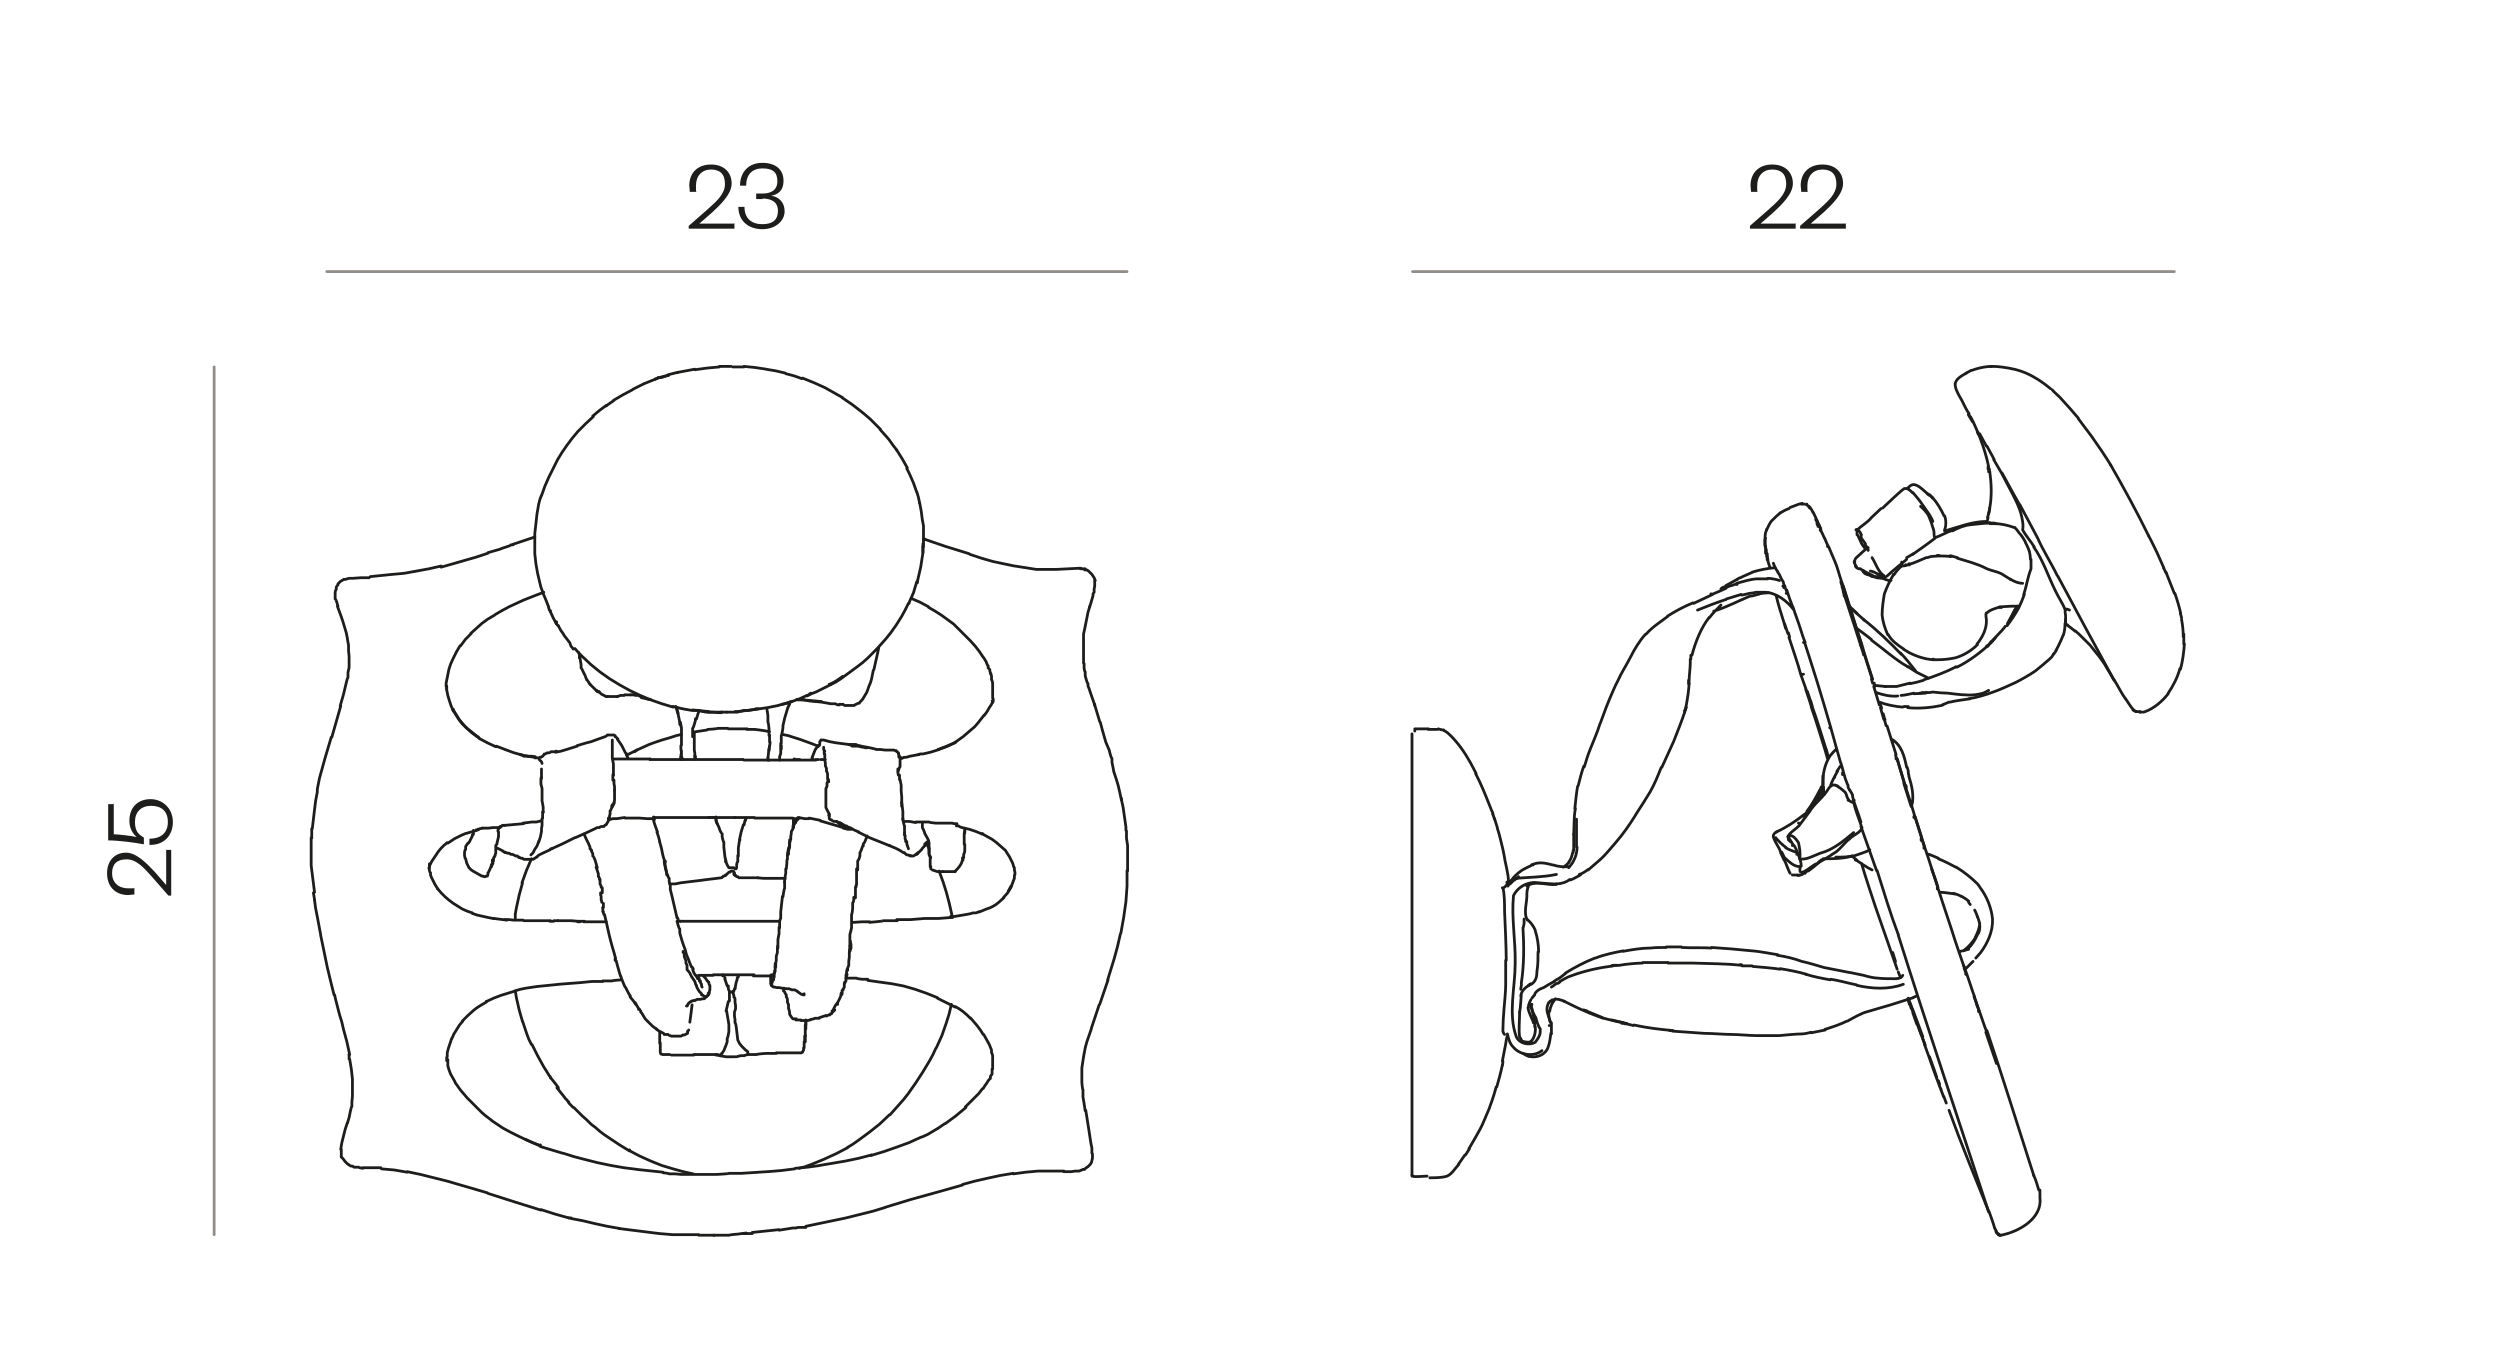 <svg viewBox="0 0 448.3 244.7" version="1.1" xmlns="http://www.w3.org/2000/svg" id="Capa_1">
  
  <defs>
    <style>
      .st0 {
        fill: #1d1d1b;
      }

      .st1 {
        isolation: isolate;
      }

      .st2 {
        stroke: #1d1d1b;
      }

      .st2, .st3 {
        fill: none;
        stroke-linecap: round;
        stroke-linejoin: round;
        stroke-width: .5px;
      }

      .st3 {
        stroke: #918d89;
      }
    </style>
  </defs>
  <g class="st1">
    <g class="st1">
      <path d="M29.7,152.4h1v8.2h-.5l-2.8-3.2c-1.6-1.8-2.9-3.3-4.7-3.3s-2.6.9-2.6,2.5,1.1,2.7,2.9,2.7.7,0,1.1-.1v1.2c-.4,0-.8.1-1.1.1-2.3,0-3.8-1.5-3.8-3.9s1.5-3.7,3.4-3.7,3.8,2,5.2,3.5l2,2.3v-6.4Z" class="st0"></path>
      <path d="M20.4,144v5.6c.6,0,3.4.3,4.1.5-.7-.6-1.3-1.6-1.3-2.9,0-2.6,1.7-3.9,3.8-3.9s4,1.6,4,4.1-1.7,4.2-4.2,4.1v-1.1c2,0,3.3-1,3.3-3s-1.2-2.9-3-2.9-2.9,1.1-2.9,2.9.8,2.3,1.6,2.8v1.2c-1.6-.3-4.5-.7-6.4-.7v-6.5h1.1Z" class="st0"></path>
    </g>
  </g>
  <g class="st1">
    <g class="st1">
      <path d="M131.7,40v1h-8.2v-.5l3.2-2.8c1.8-1.6,3.3-2.9,3.3-4.7s-.9-2.6-2.5-2.6-2.7,1.1-2.7,2.9,0,.7.1,1.1h-1.2c0-.4-.1-.8-.1-1.1,0-2.3,1.5-3.8,3.9-3.8s3.7,1.5,3.7,3.4-2,3.8-3.5,5.2l-2.3,2h6.4Z" class="st0"></path>
      <path d="M136.8,35.7c-.5,0-.9,0-1.2,0v-1c.3,0,.6,0,1.2,0,1.3,0,2.6-.5,2.6-2.2s-.9-2.3-2.7-2.3-2.9,1.1-2.9,3.1h-1.1c0-2.4,1.5-4.1,4-4.1s3.8,1.3,3.8,3.2-1.1,2.5-2.2,2.7c1.4.2,2.4,1.2,2.4,2.8s-1.5,3.2-4,3.2-4.3-1.5-4.3-4h1.1c0,2.1,1.3,3.1,3.2,3.1s2.8-.8,2.8-2.4-1.2-2.2-2.8-2.2Z" class="st0"></path>
    </g>
  </g>
  <g class="st1">
    <g class="st1">
      <path d="M322,40v1h-8.2v-.5l3.2-2.8c1.8-1.6,3.3-2.9,3.3-4.7s-.9-2.6-2.5-2.6-2.7,1.1-2.7,2.9,0,.7.1,1.1h-1.2c0-.4-.1-.8-.1-1.1,0-2.3,1.5-3.8,3.9-3.8s3.7,1.5,3.7,3.4-2,3.8-3.5,5.2l-2.3,2h6.4Z" class="st0"></path>
      <path d="M331,40v1h-8.2v-.5l3.2-2.8c1.8-1.6,3.3-2.9,3.3-4.7s-.9-2.6-2.5-2.6-2.7,1.1-2.7,2.9,0,.7.1,1.1h-1.2c0-.4-.1-.8-.1-1.1,0-2.3,1.5-3.8,3.9-3.8s3.7,1.5,3.7,3.4-2,3.8-3.5,5.2l-2.3,2h6.4Z" class="st0"></path>
    </g>
  </g>
  <line y2="221.4" x2="38.4" y1="65.8" x1="38.4" class="st3"></line>
  <line y2="48.7" x2="58.6" y1="48.7" x1="202.1" class="st3"></line>
  <line y2="48.7" x2="253.3" y1="48.7" x1="389.9" class="st3"></line>
  <g>
    <path d="M277.9,181.3c.1-.7.4-1.4.8-1.9M303.6,172.7h-4.5M278.7,179.4l.2-.3M324.7,91.2c0-.1-.2-.3-.3-.4M286.9,129.8c-.4,1.4-1.3,3.4-1.8,4.7M323.9,174.7c-1.3-.4-3.4-.8-4.7-1M347.6,99.7c.7,0,1.5,0,2.2.1M312.4,173.1c-2.8-.3-5.9-.3-8.8-.4M388.4,102.7l-.4-.8M391.5,114.2c0-1-.1-2.1-.3-3.1M391.6,114.7v-1M391.6,115.5c0-.3,0-.8,0-1.1M319.2,173.8c-1.2-.2-3.7-.4-4.9-.5M288.6,125.4c-.2.5-.4,1-.6,1.5h0c-.3.9-.7,1.8-1,2.7M299.9,184.9c1.4.1,4.3.3,5.7.4M314.2,173.2h-1.8M285.1,134.5c-.3.7-.8,2.3-1,3M341.3,176.5c-2.6,1-5.7.8-8.3.2M305.6,185.3c1.4,0,3.6.2,5.1.2M290.1,122.1c-.5.9-1.1,2.4-1.5,3.3M342.3,119.6s-.1,0-.2,0M281.6,157.8c.6-.2,1.2-.6,1.8-.9M293,183.8c2.2.5,4.7.8,7,1M291.2,183.5h.5M346.2,99.8c.3,0,1-.1,1.4-.1M274,186.9c-.5-.1-1.2,0-1.3-.7M310.6,185.5c1.1,0,3.2.2,4.3.2M391.2,110.8l-.2-.8M291.7,183.6l1.2.3M345.4,100c.3,0,.6-.1.8-.2M358,220.8c0,.2.2.5.4.6M289,182.9l2.2.5M292.4,117.8c-.7,1.4-1.7,2.9-2.3,4.3M340.5,101.5c.3,0,1,0,1.3-.1M333.6,97c.2.5.6,1.1,1,1.5M314.9,185.7c1,0,3.1,0,4.2,0M341.8,101.3h.6M284.5,181.3c.7.3,2.2.9,2.9,1.2M342.2,87.7h-.1M295.1,113.7c-1.1,1.2-2,2.7-2.7,4.1M342.4,101.2c1-.3,2-.8,3-1.2M284,181.1l.6.2M270.7,158.5c-.1,0-.2.3-.3.4M273.8,158.9c1.5-1.1,3.6-.1,5.3-.3M270.3,185.4c.2.8.4,1.7,1,2.3M333.1,95.9c.1.3.4.8.5,1.1M319.1,185.7c1-.1,3.1-.3,4.1-.3M271.3,187.7c1.2,1.5,3.7,1.9,5.2.7M271.6,157.7c-.2.2-.6.6-.8.8M278.2,184.1c0-.2,0-.6,0-.7M278.2,185.4c0-.4,0-1,0-1.5M282.7,146.9c0,1.4,0,3.6,0,5M354.5,158.4c-1-1-2.4-2.1-3.7-2.9M318,101l.2.5M277.8,179.8c0,0,.1-.1.1-.2,0,0,0,0,0,0,0,0,0-.1.2-.1h0s0,0,.1,0h0s0,0,0,0h0c.1,0,.2-.2.3-.2h0s0,0,0,0h0s0,0,0,0h0c.7-.3,1.4,0,2.1.3M342.1,87.6c0,0,0,0-.2,0h0s-.1,0-.1,0h0s-.1,0-.1,0h0c0,0-.2,0-.2,0h0c-.1,0-.2.2-.3.2h0s0,0,0,0h0s0,0,0,0c-1.2,1-2.4,2.2-3.6,3.3M337.3,91.2c0,0-1.6,1.5-1.7,1.6M324.8,185.2c.6-.1,1.9-.4,2.5-.5M279.7,176.1c0,0-.2.2-.3.2M272.3,157.2l-.7.6M282.2,154.3c-.2.5-.6.9-.9,1.3M279.1,158.5c.8,0,1.8-.3,2.4-.8M325.1,91.9c-.1-.2-.2-.5-.4-.7M350.9,155.6c-.9-.5-2.3-1.2-3.3-1.6M282.8,151.9c0,.8-.2,1.7-.6,2.4M299.1,110.5c-1.3,1-2.9,2-3.9,3.2M323.2,185.4c.4,0,1.2-.2,1.6-.3M334.1,102.4c.4.3,1.2.7,1.6,1M354.3,171.8c.2-.2.6-.7.8-.9M333,95.1c0,.3,0,.6,0,.8M353.3,94.1c-1.1.1-2.2.6-3.2,1.1M341.2,100.9c.2-.2.5-.4.7-.6h0M347.6,153.9c-.5-.2-1.5-.7-2.1-.8M370.4,110.4c0-.3-.2-.8,0-1M356.8,93.8c-1,0-2.5.2-3.5.3M335.6,92.8c-.7.9-1.9,1.5-2.6,2.3M327.2,184.6c1.3-.4,2.8-.9,4-1.5M343,88.4c-.2-.2-.5-.5-.7-.6M333.6,102l.6.4M303.6,108.1c-1.5.6-3.2,1.5-4.6,2.4M345.8,121.6c-.9-.5-2-.9-2.8-1.5M357.7,93.9h-.9M370.4,111.5c0-.3,0-.8,0-1.2M355.1,170.9c1.3-1.7,2.3-3.9,2.2-6.1M343,120.1c-.2-.1-.6-.4-.8-.5M357.7,220.2c0,.1.2.4.3.6M318.1,101.3c.2.4.4.9.7,1.2M370.4,111.6h0M344.6,90.3c-.4-.6-1.1-1.4-1.6-2M331.3,183.1c1.1-.6,2.4-1.4,3.6-1.7M361.2,94.6c-1.1-.4-2.4-.7-3.5-.7M346.6,93.5c-.2-.6-.8-1.5-1.1-1.9M335.8,103.3c.8.5,2,.5,2.7-.1M307.1,106.6c-.9.4-2.5,1.2-3.4,1.6M309.5,105.5c-.7.3-1.5.7-2.3,1M345.5,91.6l-.9-1.3M335,98.2c-.7.4-1.3,1.1-1.9,1.6M334.9,181.4c1-.3,3.1-.9,4.1-1.2M333.1,99.8c-.3.2-.6.6-.5,1M357.3,164.8c-.2-2-1-4-2.2-5.6M332.6,101c0,.2.2.5.3.6M333.5,102h.1M352,170.5c-.2,0-.5.1-.7.2M314.9,106.2c.4,0,1.2,0,1.6,0M312.3,106.7c.3,0,1-.2,1.4-.3M339,180.2c1-.3,3.1-1,4.1-1.3M313.7,106.4c.3,0,.9-.1,1.2-.2M340.1,101.8c.3-.3.8-.6,1.1-.9M355.1,159.2c-.1-.2-.4-.6-.5-.7M343,178.9l.7-.3M353,170.2c-.2.1-.7.2-.9.3M338.5,103.2c.4-.4,1.1-1,1.6-1.4M316.5,106.2c2.1.1,4,1.6,5.2,3.2M325.6,92.8c-.2-.3-.3-.7-.5-1M352.4,173.8c.4-.4,1-1,1.4-1.4M357.3,219c.1.3.3.9.4,1.3M336.5,124.2c.5.2,1.3.4,1.8.5M343.2,124.4c.7,0,1.5-.1,2.1-.1M338.3,124.7c.6.1,1.5.2,2,.1M353,161.6s0,0,0,0c0,0,0,0,0,0h0s0,0,0,0h0s0,0,0,0h0s0,0,0,0c0,0,0,0,0,0,0,0,0,0,0,.1h0s0,0,0,0h0s0,0,0,0h0s0,0,0,0h0s0,0,0,0h0c0,0,0,0,0,0h0s0,0,0,0h0s0,0,0,0c0,0,0,0,0,0h0s0,0,0,0h0s0,0,0,0c0,0,0,0,0,0h0s0,0,0,0h0c0,0,0,0,0,0h0s0,0,0,0h0s0,0,0,0h0c0,0,0,0,0,0h0s0,0,0,0h0s0,0,0,0h0c0,0,0,0,0,0,0,.2.2.3.3.5M340.9,124.7c.6,0,1.7-.3,2.3-.4M347.8,160c.8,0,1.9.2,2.7.3M326.1,94c-.1-.3-.3-.8-.5-1.1M318.7,102.4c0,.1.2.4.3.5M356.7,217.3c.2.5.4,1.2.6,1.7M363,106.6c-.2.6-.7,1.8-1,2.4M357.8,114.4l-.7.8M329,139.2s0,.2,0,.2M357.1,115.2c-1.8,1.7-3.9,3.3-6.1,4.4M362,109c-.6,1.1-1.4,2.3-2.1,3.2M326.5,94.8c-.1-.2-.2-.5-.3-.7M319,102.9c.2.3.3.7.5,1M341.9,137.6c-.4-1.9-.9-4.1-2.8-5.1M319.5,103.9l.3.5M328.8,139.6c-.2.4-.5,1-.6,1.5M326.8,95.7l-.2-.4M326.6,95.3c0-.1-.1-.3-.2-.4M329.5,138.3c-.2.3-.5,1-.7,1.3M319.8,104.5c0,.2.2.5.3.7M342.8,144.5c.5-1.7,0-3.7-.5-5.3h0c0-.2,0-.3-.1-.5h0c0-.1,0-.1,0-.1h0c0-.1,0-.1,0-.1,0-.3-.1-.6-.2-.9M327.2,96.6c-.1-.2-.3-.7-.4-.9M332.7,153.4c.8-.3,1.9-.6,2.6-1M320.1,105.4c.2.3.3.8.5,1.1M329.2,153.7c1.1,0,2.5,0,3.5-.3M320.6,106.5h0M327.8,97.9c-.2-.4-.4-.9-.6-1.4M329.3,140.9c-.3-.2-.6-.2-.9,0h0s0,0-.1,0c-.1.2-.3.3-.4.5h0c-.8,1.4-2.2,2.4-3.2,3.8M329.7,141.1c-.2-.2-.4-.3-.7-.3M328.4,99.2c-.1-.3-.4-.9-.5-1.2M324.6,145.4l-1.8,2.4M328.7,153.1c1.2-.6,1.9-1.9,3-2.7.6-.7,1.9-1,2.2-2M330.8,142c-.4-.3-.7-.7-1.2-.9M320.7,150.6c.1.1.4.4.6.5M320.4,105.8c.3,1,.7,2.1,1.1,3.1M331.5,143.4c-.4-.4-.3-1-.7-1.4M322.8,147.8c-.5.9-2.8,1.8-2,2.8M325.8,154.9c.9-.6,2.1-1.2,2.9-1.8M322.5,153.3c.2.6.5,1.3.5,2M329,100.6l-.6-1.4M322.9,155.2c-.8,2.8,1.9,0,2.8-.3M320.9,150.5c.3.3.5.8.7,1.1M321.7,151.6c.3.4.6,1.2.8,1.7M330.1,136.8c.4,1.2.6,2.5,1.1,3.6h0c0,.2.2.3.2.5h0c0,0,0,.1,0,.2h0c0,.2.2.4.3.6M321.5,108.8c.4,1.3,1,2.8,1.4,4.1M329.3,134.1c.2.7.6,2.1.8,2.8M330.2,104.2c-.4-1.1-.7-2.5-1.2-3.6M322.9,112.9c.2.7.5,1.6.8,2.3M328.3,130.5c.3,1.1.7,2.5,1,3.6M323.6,115.2c.2.7.7,2.1.9,2.8M330.6,105.3l-.4-1.1M327.1,126.4c.3,1,.9,3.1,1.2,4.1M324.5,118c.3,1,1,3.1,1.3,4.1M325.8,122.1c.3,1.1,1,3.2,1.3,4.3M331.8,109.1c-.3-1-.9-2.9-1.2-3.8M336.6,156.1c1.2,3.8,2.4,7.8,3.8,11.5M333.9,115.7c-.7-2-1.6-5-2.2-7M335.8,121.8c-.6-1.8-1.4-4.3-1.9-6.1M341.8,141.3v-.4M338,129.1l-.3-1.1M364.7,210.8c-2.8-8.7-5.5-17.4-8.4-26M345.2,152.1l-.6-1.8M344.6,150.2l-1.2-3.8M336.1,122.9v-.4M354.9,181.3c-.2-.6-.6-1.9-.9-2.6M342.8,144.5c-.9-2.7-1.8-5.7-2.6-8.4M352.7,174.8c-.1-.4-.4-1.3-.6-1.7M336.2,123.1v-.2M337.4,127c0-.2-.1-.4-.2-.6M356.2,184.9c-.4-1-.9-2.6-1.3-3.7M347.5,159.2c-.6-1.8-1.7-5.4-2.3-7.1M352.1,173.1c-.4-1.1-1.1-3.3-1.5-4.4M340,135.3l-1.6-5.1M343.4,146.5l-.3-1M354.1,178.8c-.5-1.3-.9-2.7-1.4-4.1M340.1,136l-.2-.6M343.1,145.5l-.3-1M350.6,168.7c-.8-2.6-2.2-6.6-3-9.2M360.5,103.9h0" class="st2"></path>
    <path d="M317,100.3c0,.5.3,1.1.4,1.5M348.6,92.5c-.5-1.1-1.2-2.3-2-3.2M334,102.3c0,.2.3.4.4.5M341.4,126.7h.8M335.3,103.1l.5.2M368.7,116.6c.4-.7,1-2,1.3-2.8M316.9,99.8v.6M346.6,89.3l-.6-.6M337.2,103.6c.6.1,1.3.6,1.9.5M332.1,153.5l.8.7M348.7,95c.3-.6.3-1.8,0-2.5M370,113.9c.2-.6.3-1.4.3-2M365,120.3c.9-.7,1.7-1.4,2.5-2.1.2-.2.5-.4.6-.7,0,0,.1-.2.2-.2M329.3,134.3c-.3.3-.8.8-1.1,1.2M361.4,122.4c1-.5,2.6-1.4,3.6-2.1M348.7,95.2s0-.2,0-.2M345.7,88.6c-.6-.5-1.3-1.3-2.1-1.6M328.2,135.5c-1,1.5-1.4,3.4-1.3,5.2M357.4,124.1c1.2-.4,2.9-1.2,4-1.7M356.3,93.5c-2.6,0-5.1,1-7.5,1.7M353,125.3c1.4-.2,3.1-.7,4.4-1.2M353,74.3c0,0,0,.2.1.2M313.9,106.9c.4,0,1.2-.3,1.6-.4M282.2,149.6c0,.4,0,1.8,0,2.2h0c0,.2,0,.5,0,.7M316.6,97.9c0,.4.2,1.1.2,1.5M307.3,109.6c2.3-.7,4.3-1.8,6.5-2.7M343.6,87c-.6-.3-1.2.1-1.5.6M349.7,125.9c1.2-.3,2.4-.4,3.6-.6M314.1,170.5c-1.8-.2-5.4-.5-7.2-.6M282.9,141c-.2,1-.4,3-.5,4M340.9,117.3c-1.8-1.9-4.6-4.6-6.6-6.1M334.3,111.2c-.8-.7-1.9-1.7-2.7-2.4M306.9,170c-1.5-.1-3.8,0-5.3-.1M318.8,171.2c-1.3-.2-3.3-.6-4.6-.7M301.5,169.8h-2.7M354.2,168.2c-.5.8-1.2,1.6-2,2.2M284,137.4c-.4,1.1-.7,2.3-1,3.5M274.5,179.3c-.2.4-.5,1-.4,1.4M323.1,172.4c-1.3-.5-3-.9-4.4-1.1M351.8,71.8c.4.8.8,1.7,1.3,2.4M302.1,127.7v-.3M311.5,103.9c-.5.3-1.5.8-2,1.1M274,180.7c.1.8.7,1.9,1,2.7M316.5,96.8c0,.3,0,.7,0,1M298.8,169.9c-.7,0-2.1,0-2.8.1M302.2,127.4l.2-.6M300.1,133c.6-1.5,1.5-3.8,2-5.3M341.2,174.9c-.3.7-1.3.6-1.9.6M282.1,152.5c0,0,0,.3,0,.4M339.3,175.5h0c-.8,0-1.7,0-2.5-.1M327.1,173.5c-1-.3-3-.9-4-1.1M282,152.9c-.1.6-.3,1.2-.7,1.7M336.8,175.4c-.7,0-2-.3-2.6-.5M281.4,154.6c-.3.3-.7.7-1.1.9M298,137.6c.5-1.1,1.6-3.5,2.1-4.6M331.7,174.4c-1.4-.3-3.2-.6-4.6-.9M379.1,121.9c.7,1.1,1.3,2.4,2.1,3.5M334.2,174.9l-2.4-.5M275.3,178.1s0,0,0,0h0s0,0,0,0c0,0,0,0,0,0h0s0,0,0,0h0c0,0-.1.1-.1.2h0s0,0,0,.1c0,0-.1.1-.2.2h0c0,.1-.2.2-.3.4M273,156c-.9.6-1.8,1.4-2.3,2.4M302.3,126.9c.3-1.6.6-3.3.6-4.9M309.5,105.1h0s0,0,0,0h0s0,0,0,0h0c0,0,0,.1-.2.1h0s0,0,0,0h0s0,0,0,0h0c0,0,0,.1-.2.1h0s0,0-.1,0h0s0,0,0,0h0c0,0,0,.1-.2.1h0c0,0-.1.1-.2.2M306.5,110.8c.6-.8,1.4-1.6,2.1-2.3h0M302.9,121.9c0-.7.2-2.2.2-3M303.4,117.5c.6-2.3,1.6-4.9,3.1-6.8M272.5,181.5c.2-1,.2-2.2.3-3.2M295.9,142c.8-1.4,1.4-2.9,2-4.4M296,170c-1.6,0-3.4.3-5,.6M278.7,176c-.6.3-1.4.8-1.9,1.1-.6.2-1.2.5-1.5,1M303.1,119v-.8M350.9,70.1c.2.5.6,1.2.9,1.7M353.3,74.7l.2.3M303.2,118.2v-.7M275.3,184.1c.1.9-.1,1.9-.7,2.6M316.6,95.5c0,.3-.2.7,0,1M293.5,145.8c.6-.9,1.8-2.8,2.4-3.8M291.1,170.5c-1.6.3-3.5.7-5,1.3M274.4,155.3c-.3.1-1,.5-1.4.7M274.5,186.7l-.2.2M293.2,146.3l.3-.5M286,171.8c-1.8.7-3.7,1.7-5.3,2.7M353.4,74.8c.6,1.1,1.2,2.6,1.7,3.8M353.6,75.2s0,0,0,0M262.8,207.1l.7-1.1M350.6,68.8c0,.5.1.9.3,1.3M279.1,175.7c-.1,0-.3.2-.4.3M316.8,94.9c0,.1-.1.4-.2.6M274.9,155c-.2,0-.3.2-.5.3M280.8,174.5c-.5.4-1.1.9-1.7,1.2M352.6,66.9c-.8.5-1.9,1-2,2M265.8,201.7c.3-.7.9-2.1,1.2-2.8M358.6,108.9h.3M257.8,130.8c-.4,0-1.3,0-1.7,0M317.9,93.2c-.5.4-.8,1.2-1.1,1.8M269.5,152.3c-.3-1.2-.6-2.6-1-3.8M278.4,155.1c-1.1-.3-2.4-.6-3.5-.1M256.2,130.7c-.6,0-1.4,0-2,0h0c0,0-.2,0-.3,0h0c0,0-.1,0-.2,0M356.8,91.1c0,.4-.3,1.3-.4,1.7M253.7,130.8s0,0,0,0h0s0,0,0,0h0s0,0,0,0h0s0,0,0,0h0s0,0,0,0h0s0,0,0,0c0,0,0,0,0,0h0c0,0,0,0,0,0h0c0,0,0,0,0,0h0c0,0,0,0,0,0,0,0,0,0,0,.1h0c0,0,0,0,0,0v.2M356.5,92.8l-.2.9M347.5,118.3c.9,0,2-.1,2.9-.3M357.3,65.7c-1.1,0-2.1.2-3.1.5h0s-.5.2-.6.2M372.1,113.1c.4.3.9.8,1.3,1.2M274.1,176.7l.4-.3M342.3,117c1.3.7,2.9,1.2,4.3,1.3M275.9,170.7c0-1.2-.2-2.6-.6-3.8M383.8,127.7h.3M373.4,114.3c.4.4,1,1,1.4,1.4M365.6,213.4c-.3-.9-.5-1.8-.9-2.6M275.6,174.2c.2-1,.2-2.5.2-3.5M268.4,194.9c.3-1,.8-2.9,1-3.9M337.5,110.3c.1,1.1.5,2.4,1,3.5M259.5,210.9c.9-.4,1.4-1.4,2.1-2.1M382.5,127.3c.1,0,.4.3.6.3M375.2,116.2l1.2,1.5M374.8,115.7c.1.1.3.4.4.5M375.1,116.1h0M376.4,117.7c.4.5.7,1,1,1.4h0c.1.2.3.5.4.7h0c.4.6.8,1.3,1.2,2M263.4,206c.5-.8,1.5-2.6,2-3.5M381.1,125.2c.5.7.9,1.5,1.5,2.1M350.5,118c1.5-.4,3-1.3,4.1-2.4M360.7,66.1c-1.1-.2-2.3-.4-3.4-.4M267,198.9c.3-.8.9-2.5,1.1-3.3M256.4,211.2c.9,0,2.2,0,3.1-.3M356.3,109.9c.6-.6,1.6-.8,2.4-1.1M269.8,153.8l-.3-1.5M270.5,158.1c0-1.5-.6-3.3-.8-4.8M370.3,111.8l.5.3M338.6,113.8c.6,1.1,1.7,1.9,2.8,2.6M360.7,108.7c.3,0,1,0,1.3,0M337.9,106.5c-.2,1.2-.4,2.6-.4,3.8M354.5,115.5c1-1.2,1.8-2.8,1.7-4.4M365.8,214.7c0-.1,0-.2,0-.4h0c0-.1,0-.3,0-.4h0c0-.1,0-.1,0-.1h0c0-.1,0-.1,0-.1,0,0,0-.2,0-.3M267.7,146c0-.2-.1-.5-.2-.6M268.5,148.4l-.5-1.6M261.5,208.8l1.2-1.7M267.1,144.4c-.7-1.8-1.6-4-2.5-5.7M363.3,66.9c-.7-.3-1.9-.7-2.7-.8M346.6,118.3h.9M263.7,136.8c-1-1.8-2.3-3.7-3.8-5.1M274.1,189.4c1.4.4,3-.2,3.5-1.6M273.9,165c-.8-1.3,0-3.3-.1-4.8M355.1,78.6c.6,1.6,1.2,3.5,1.5,5.1M356.2,111.2c0-.4-.2-1,0-1.3M272.7,178.6c.1-.8.7-1.5,1.5-1.9M339.5,103.1c-.6,1-1.2,2.3-1.6,3.4M253.2,210.7c0,0,0,.1,0,.2h0c0,0,0,0,0,0h0s0,0,0,0h0s0,0,0,0h0s0,0,0,0h0s0,0,0,0h0s0,0,0,0h0s0,0,0,0h0s0,0,0,0h0s0,0,0,0h0c.7.2,2,0,2.7,0M274.6,176.5c.8-.5,1-1.4,1-2.2M341.1,101.4c-.5.4-1.2,1.2-1.5,1.7M391,109.8c-.2-.9-.7-2.6-1-3.4M283.2,156.8c.5-.1,1.2-.6,1.6-.9M323.1,90.3c-.4,0-1,.3-1.3.4M275.3,166.8c-.3-.7-.8-1.4-1.4-1.9M373.9,76.7l-1.2-1.6M284.8,156l2.2-1.9M281.4,155.4h0c-1,.1-2,0-2.9-.3M384.1,127.7c.2,0,.4,0,.6-.1M319.2,92c-.4.3-.9.8-1.3,1.2M321.8,90.7l-.8.3M258.9,130.9c-.3,0-.7-.1-1-.2M265.4,202.5l.4-.8M356.8,84.5c.3,2.1.4,4.5,0,6.6M289.8,173.1h-.6M273.8,160.2c0-.5.2-1.2.4-1.6M268.1,195.6l.2-.7M341.3,116.4l1,.6M384.7,127.6c1.6-.6,3.1-1.9,4.1-3.2M370.7,112.1c.4.3,1.1.8,1.4,1.1M279.3,176.3c-.4.1-.7.5-1.1.7M287,154.1c.9-.8,2-2.2,2.8-3.1M367.7,69.7c-1.3-1.1-2.8-2.1-4.4-2.8M270.4,158.6c0-.1,0-.4,0-.5M359,108.8c.4,0,1.3-.1,1.7-.1M388,101.8l-1.2-2.7M383.1,127.6c.2,0,.5,0,.7,0M388.8,124.3c.9-1.3,1.7-2.9,2.1-4.4M289.8,151c1.3-1.5,2.4-3.1,3.4-4.7M389.9,106.4c-.5-1.2-1-2.6-1.5-3.8M267.5,145.4l-.4-1M378.5,83.4c-.9-1.5-2.4-3.7-3.4-5.1M372.7,75c-1-1.2-2-2.3-3-3.4,0,0,0,0,0,0h0s0,0,0,0c-.5-.6-1.2-1.1-1.7-1.7M358.7,221.5h.1M358.3,221.3c0,0,.2.2.3.2M294.5,172.7c-1,0-3.1.2-4.1.4M264.7,138.7l-1-1.9M358.8,221.5c3.2-.6,7.5-3,7-6.8M332.9,176.6c-1.5-.3-3.2-.8-4.6-1M356.7,84.1h0M278,183.3c-.2-.7-.4-1.3-.2-2M259.9,131.7c-.3-.3-.7-.6-1-.7M277.6,187.8c.3-.8.4-1.7.5-2.5M299.1,172.6c-1.1,0-3.4,0-4.5,0M375.1,78.3l-1.2-1.6M391,120c.4-1.4.6-3.1.7-4.5M349.7,99.7c0,0,.3,0,.3,0M328.2,175.7c-1.2-.2-3.2-.6-4.4-1M281.7,175c-.7.2-1.4.7-2,1M386.8,99.1c-.4-.8-1.1-2.3-1.5-3M274.4,186.9c-.1,0-.3,0-.4,0M289.3,173.2c-2.5.3-5.2.9-7.6,1.8" class="st2"></path>
    <path d="M270.2,158.2h0M273.3,164.8c0,.2,0,.6,0,.7M290.2,173.1h-.7M323,90.4h0s.6,0,.6,0h0s0,0,0,0h0s0,0,0,0h0s0,0,0,0h0s0,0,0,0M272.7,177.4c0-.3.2-.8.1-1.1M356.5,83.7v.4M356.6,84.3v.3M356.1,101.9c-1.5-.8-3.5-1.3-5.1-1.8M273.3,165.5c0,.2-.1.7-.2.9M289.5,173.1c-.1,0-.4,0-.5.1M278.3,179.3h0M324.3,90.8c0-.1-.2-.2-.4-.3M273.1,166.4c.2,3.2.2,6.7-.3,9.9M359.4,103.2c-.9-.7-2.3-.8-3.3-1.3M347.4,99.6h.3M391,110h0M291.4,183.6h.2M291,183.5h-.2M358.6,221.5c0,0-.2-.2-.2-.2M341.7,101.3h0M287.6,182.6c.9.2,2.6.7,3.5.8M269.5,184.8c0,.2.1.5.3.7M362.7,104.6c-1.2,0-2.3-.8-3.3-1.4M271.9,185.9c.6,1.3,2.3,1.6,3.4,1M284.2,181.3c.8.4,2.5,1,3.3,1.3M271.4,160.6c-.4,3.9.4,8.2.3,12.2,0,4.3-1.3,9,.2,13.1M276,185.8c-.1.3-.5.8-.7,1.1M281,179.8c.8.4,2.4,1.2,3.2,1.5M270.5,158.3c-.3.2-.6,1-1.1.9M277.8,183.9h0M276.2,184.6c0,.4,0,.9-.2,1.2M271.8,157.5c-.4.2-1,.5-1.3.8M282.3,146.8h0M274.5,180.1c0,.8.5,1.7.9,2.4.2.7.4,1.5.8,2M274.6,158.3c-1.4.2-2.6,1.1-3.2,2.3M280.4,179.5l.6.3M278.6,158.5c-1.3,0-2.8-.3-4-.2M279.1,156.8c-2.3.5-4.9.5-7.3.7M324.3,90.8c0,0,.1.2.2.3M350.1,95.1c-1,.3-2.1,1-3.1,1.3M346.8,95.4c0,.3,0,.9.2,1.1-1,.8-3,2.2-4,2.9M355.6,124.3h0M335.6,114.7c-.7-.6-2.2-1.7-2.9-2.2M342.1,119.5h-.1M269.5,184.8c0-1,.1-2.9.2-3.9M370.4,111.5v-.3M269.7,180.9c.1-1.1.3-3.2.3-4.3M332.8,95c.1-.1.3,0,.4,0M342,119.5c-2-1.1-4.6-3.4-6.4-4.7M358,93.9h-.4M270,176.6c0-1.1,0-3.3,0-4.4M269.8,163.4c0-1.2,0-3.1-.3-4.2M337.8,103.3c-.7.3-1.6.1-2.3-.1M270.1,172.2c0-2.2-.2-6.6-.3-8.8M304.4,109.4c1.2-.5,3.8-1.5,5.1-1.9M306.9,106.5h-.1M346.8,95.4c0-.3-.2-.8-.3-1.1M345.2,91.3v.2M361.3,94.6c.2.2.7.8.8,1M337.8,103.3c-.8,0-1.5-.8-2.4-.9M332.5,100.9v-.2M346.5,94.3c-.1-.5-.5-1.4-.7-1.9M311.4,104.6c1.1-.3,2.4-.7,3.5-.8M333.2,95.1c.3.2.5.5.5.8M345.8,92.4c-.3-.5-.9-1.2-1.4-1.6M333.8,95.9c-.2.2,0,.6.1.9M334.4,97.6c.2.3.6.7.6,1.1M333.4,102c-.2,0-.6-.2-.7-.5M315,103.8c.5,0,1.5,0,2,0M341,100.8h0M317,103.7c.5,0,1.6.2,2.1.4M352.8,170.2h.2M355.6,124.3c-1,.3-2.2.4-3.2.3M363.2,97.2c-.2-.4-.7-1.2-1-1.5M368.6,106c.5,1.1,1.3,2.2,1.7,3.3.2-.2.6,0,.8.1M335.7,100c.6.9,1.1,2.6,2.1,3.2M352.4,124.6c-.8,0-2.3-.2-3.1-.3M356.6,123.8c-.2.1-.7.4-1,.5M363.9,98.9c-.1-.4-.5-1.3-.7-1.6M352.9,170.1c.8-.7,1.4-1.8,1.8-2.7M356.2,80l-1.2-2.2M349.4,124.3c-.7,0-2.1-.1-2.8-.2M364.1,100.3c0-.4-.1-1.1-.2-1.5M338,123.1h2.1M354.6,164.4l-.3-.8M362.4,92.1c.2.8.5,2.1.3,2.9.5,1,1.5,2.1,2.1,3.1M354.3,163.6l-.2-.4M364.2,101.9c0-.4,0-1.2,0-1.6M368.6,106c-1.3-2.6-2.2-5.5-3.9-7.9M340.1,123.1l2.4-.6M344.5,124.3h-.3M345.4,124.2c.3,0,.8,0,1.1-.1M351.6,160.7c-.3-.2-.9-.4-1.3-.5M357.6,82.4c-.3-.6-1-1.8-1.3-2.4M342.5,122.6c.6-.1,1.8-.4,2.4-.6M362.9,106.6c.5-1.5.7-3.1,1.3-4.6M345,121.9c1.8-.6,4-1.4,5.7-2.3M361,88.8c.5,1,1.1,2.2,1.4,3.3M358.9,84.8l-1.4-2.4M359.6,112.3c-.8,1.1-2.4,2.5-3.2,3.6M325.9,94.1h0M326,94.4h0M358.9,84.8c.5,1,1.6,3,2.1,4M379.1,122c-3.4-6.2-6.8-12.5-10.1-18.7M362.2,90.6c-.8-1.4-2.4-4.3-3.2-5.8M326.4,95.1h0M368.9,103.2c-1-2.1-2.6-4.6-3.5-6.7M365.4,96.5c-.8-1.5-2.4-4.5-3.2-6M319.9,105.4c0,0-.1-.3-.2-.3M320.3,106.4h0M327.7,98h0M331.4,143.5c.1,0,.4.2.6.3M322.6,147.6h-.1M326.4,153c2.3-.6,4.2-2.2,6-3.7M320.6,150c.7-.6,1.5.5,1.9,1.1M322.2,153.2h0M321.4,151.6h0M322.5,151.1c.2.9.4,2,.2,2.9,1.1.3,2.6-.6,3.7-1M330.4,138.6c0,0,0,.2,0,.3M332.3,143.9s-.2,0-.2-.1c0,0-.1,0-.1,0M323.4,115.2h0M328.1,130.5h0M330.4,105.3l-.3-1c0,.2.2.7.3.9M331.6,109.1l.2.6M333.8,148.2c0-.2-1.8-4.6-1.3-4.7M330.3,105.1c0,.2.2.6.2.8M336.5,156.1c-.9-2.5-1.9-5.4-2.8-7.9M331.7,141.7c.2.3.4.6.5.9h0c0,0,0,.1,0,.2h0c.3,1.4,1.1,3.2,1.5,4.6M333.6,115.5v.2M332.4,111.8c-.1-.5-1.7-5.2-1.9-5.9,0,.2.2.7.2,1M356.6,217.3c-5.4-16.5-11-33.1-16.2-49.6M332.4,111.8l1.8,5.6M335.6,121.8l.2.7M330.8,106.9l1.6,4.9M356.1,185.1l1.9,5.6M337.2,126.9l.6,2.1M336,123.1l1,3.3M354.8,181.2v.2M345,151.9v.2M337.9,129l.3,1.1M344.5,150.3c0,.1,0,.3,0,.4M343.2,146.4v.2M352.5,174.7h0M340,135.9v.2M341.4,140.5l1.3,4.1M347.4,159.1v.3M333.8,154.8c.6,2.1,1.8,5.7,2.5,7.8M336.3,162.6c1.3,3.7,2.6,7.5,3.9,11.2M340.4,174.3c.1.3.3.7.4,1M342.1,179.1c.1.3.3.7.4,1M324.5,125.7l.3,1M342.5,180.1l.7,1.8M324.8,126.8c.7,1.9,1.9,5.9,2.5,7.8M347.7,194.4c0,.3.3.8.4,1M327.3,134.6l.4,1.4M343.8,183.6c.4,1.2,1,2.6,1.4,3.8M323.8,123.6c.2.5.5,1.6.7,2.1M345.9,189.5c.7,2.1,1.8,5,2.6,7.1M343,181.6l.7,2M343.7,183.4h0M322.9,120.9l1.1,3.1M342.5,180.1l.2.7M342.5,180l.2.6M342.1,179.1l.3,1M345.1,187.3l.8,2.2M321,114.9c.6,1.9,1.4,4.1,1.9,6M320,111.8l.6,1.8M318.8,108c.3,1.2,1.1,3.5,1.4,4.7M319.3,152.9l.6,1.3M320.8,114.3l.2.6M318,150c.2,1,1,1.8,1.3,2.8M318.5,149.2c-.3.2-.6.5-.5.9M318.5,106.8l.3,1.2M326.1,154.6l.5-.4M322.4,157c.4,0,.8-.2,1.1-.4M319.9,154.1c.4.7.7,1.8,1.1,2.5M323.5,156.6h.2M324.2,156.2c.5-.3,1.5-1.1,2-1.6M323.8,156.4c0,0,.2-.1.2-.2M323.6,146c-1.5,1.2-3.3,2.4-5.1,3.2M318.4,150.2c.5.6,1.2,1.3,1.9,1.8M326.3,141.7c-.6,1.2-1.5,2.8-2.3,3.8M320.2,152c.4.3,1.3.6,1.8.8M324,145.6c-.1.2-.5.6-.6.8M326.6,141.1l-.3.7M326.9,154c1.6,0,3.6,0,5.2-.5M361.6,108.8c-.2.4-1.3,2.6-1.6,3.1M326.5,142.5c0,.2-.1.5-.2.7M348.3,126.4c.3-.1.9-.4,1.2-.5M332.8,154.2c.8.5,2,1.4,2.9,1.8M315.3,106.5c.5-.1,1.4-.2,1.9-.2M342.1,126.9c2,.2,4.2,0,6.1-.4M337,125.9c1.3.5,2.9.8,4.2.9" class="st2"></path>
    <path d="M385.3,96.1c-2.1-4.3-4.4-8.5-6.8-12.7M253.2,131.6v79.1M342.2,179.1l.4,1M342.2,179.1c0,.3.3.8.4,1.1M339.4,170.8l.5,1.6M327.5,134.5h0M344.1,184.3l.4,1.2M325,126.7l-.3-1M346.8,191.7c.1.4.4,1.1.5,1.5M348.6,196.7l.4,1.1M325,126.8h0M325,126.7h0M342.9,180.8l.3.9M343.8,183.5c.3.7.6,1.7.9,2.4M325,126.7l-.9-2.7M342.5,179.8v.2M342.2,179.1h0M342.9,180.8c.2.6.7,1.8.9,2.4M346,189.5l.8,2.2M344.7,186c.1.3.4,1.1.5,1.4M327.9,135.9l-.4-1.5M342.2,179c.1.3.4,1,.5,1.3M323.4,120.9c-.1,0-.3.1-.3,0M319.9,153.6c-.1-.2-.3-.6-.4-.8M326,142.8v.3M324.2,145.5c.1-.2.4-.5.6-.6M323.8,146.1c0,0,0,.2,0,.2M326.5,141.7l-.2.5c0,0,.3,0,.3,0M325.9,143.1l.3.3M360,111.8c0,0,1.3-2.4,1.3-2.4M361.7,108.7c-.1.3-.6,1-.4,1.3M326.6,142.5c0,.1,0,.3,0,.5M348.4,126.4h0M326.7,142.8v-.4M316.9,99.7v.5M346.5,89.3h0M335.2,103.1h.5M327,142.4c0-.7-.2-1.7-.1-2.4M340.8,101.4v.2M346,88.8c.2.1.4.4.6.5M327,141.1c0,.4,0,.9.1,1.3M326.9,139.6v-.5M353.7,75.6l-.6-1M326.9,139.6v1.1M316.6,98.6v.6M316.9,99.7v-.4M314.2,102.6c1.3-.4,2.8-.7,4.1-.8M355,165.5c0,.9-.4,1.8-.8,2.6M353.7,75.6l-.7-1.3M312.1,103.6c-.2,0-.5.2-.6.3M275,183.4s.1,0,.2,0M302.3,126.9l-.2.7h0M302.8,122v.6M275.2,184.1v-.7M316.5,97.2v-.3M354.7,77.8v-.3M316.8,95h0M352.6,66.9l.9-.5M269.5,190.3h0c0,0,0,0,0,0,0,.2,0,.4-.1.7M382.5,127.3h0M356.9,65.7h.3M358.5,108.9h0M323.2,90.3h-.1M356.8,91.1l-.2,1.1M270.3,185.8c-.2.4-.2.9-.3,1.4-.2,1-.4,2.1-.6,3.1M358.5,108.9h.4M383.1,127.6c-.2,0-.4-.2-.6-.3M383.7,127.7h0M358.8,221.5h-.1M356.7,84.1s0,0,0,.1M324,90.4h0M349.6,99.7c.4,0,1.1.2,1.4.3M312,173h.3M299.8,184.8h-.4M272.5,181.5c0,1.4-.2,3.1,0,4.5h0c0,0,0,0,0,0,0,0,0,0,0,0M291.3,183.5h.3M358.6,221.5c0,0-.3-.1-.3-.2M342.3,101.1h.1M284.5,181.3h0M275.3,158.3c0,0-.3,0-.4,0M277.7,179.8c-.2.4-.3.8-.3,1.2M270.8,158.3c0,0-.2.1-.2.2M277.4,181c0,.8.5,1.6.6,2.3M271.5,157.7c.1-.2.5-.2.6-.2M279,158.5h-.1M350.1,95.1h.1M343.1,99.3c-.3.2-.9.5-1.2.7M370.4,109.3h0,0M332.9,95h0M342.1,87.5s.1,0,.1,0M335.6,103.1c-.5-.3-1.1-.5-1.5-.8M356.8,93.7h0M357.9,220.8c0,.2.3.4.5.5M357.7,93.8h-.8M309.4,105.4c.3-.1.7-.3,1-.4h0s0,0,.1,0h0c.2,0,.4-.2.6-.2h0s0,0,0,0h0s.1,0,.1,0h0c0,0,.2,0,.3,0M312.2,106.6l-2.6.8M334,96.8l.5.7M336.1,122.9l2,.2M370.4,111.1v.4M354.8,167.3c.4-.9.2-2-.2-2.9M345.5,124.2h-.9M353,161.6c-.3-.3-.9-.7-1.3-.9M357,115.1h0M356.5,115.8c0,0-.3,0-.3.1M350.7,119.6h.2M326,93.9c0-.2-.2-.5-.4-.7.2.3.4.8.6,1.1M326.5,94.9c-.1-.3-.5-.8-.7-1,.3.1.5.6.6.8M329.4,138.3l.6-.9M320.8,150c0,.2,0,.3,0,.4M331.6,108.7l-1.1-3.6M332.1,110.2c0,.2.1.5.2.7M334.2,117v.4M332.3,110.9l1.5,4.6M338,129h0M344.6,150.2h0M334.3,117.3l1.4,4.4M341.5,140.6h0M341.6,140.7l.2.5M356.2,185.1v-.2M354.4,180c.1.3.4.9.5,1.3M346.4,155.8s0,.1,0,.1M344.6,150.3l.5,1.6M352.1,173.1l.2.5M343.4,146.5l1.2,3.8M354,178.7c.1.3.3.9.4,1.2M352.2,173.6l.4,1.1M340.2,136.1l1.3,4.4M346.4,155.9c.3.8.9,2.4,1.1,3.2M343.3,181.9c0,.2.2.6.3.8M347.6,193.8l.2.6M324.7,125.8h0M347.3,193.2h0M348.5,196.6h0M325,126.7h0M327.5,134.5c-.6-1.9-1.8-5.8-2.5-7.7M343.8,183.2l1,2.7M349.5,199.1c2.2,6.1,4.7,12.1,7.1,18.1M342.7,180.3l1,2.9M320.9,114.2l-.2-.7M320,154.1c0-.1-.1-.3-.1-.4.8.7,1.7,1.7,2.8,1.7M322.6,156.9s-.8,0-.8,0h0s-.2,0-.2,0h0c0,0-.1,0-.2,0h0s0,0,0,0h0s0,0,0,0h0s0,0,0,0h0s0,0,0,0h0s0,0,0,0h0s0,0,0,0h0s0,0,0,0h0s0,0,0,0h0M324.3,156.1h-.2M323.7,146h.2M318.6,149.2h0M324.1,145.6h0M326.3,142.2c-.4.9-1.1,1.9-1.6,2.7M326.6,142.4h0M326.9,140.2c0,.7-.3,1.5-.2,2.2M334.4,102.8c.2.2.6.3.8.3M368.7,116.6c0,.2-.3.5-.4.6M317,100.2h0M332.9,154.2h-.2M368.3,117.2h0M345.6,88.5l.3.3M326.9,140.7c0,.6.1,1.2.3,1.7M316.8,99.3v.5M282.5,145c-.3,1.5-.2,3.1-.3,4.6M340.8,117.1c1,1,1.9,2.2,2.7,3.2M334.3,111.2s-.1,0-.1-.1M331.6,108.7l1.4,1.3M312.1,103.6c.5-.3,1.6-.7,2.2-1M316.5,97.2c0,.4,0,1.1.2,1.4M302.1,127.7v-.2M302.9,122.6h0M316.5,96.9v-.4M275.2,183.4c0-.4-.2-1.1-.3-1.5M354.6,77.5h0M278.7,176h0M274.7,155.1h.2M274.9,181.9l-.2-1.1M267.7,146l.3.9M346.6,118.2h.1M274.2,189.4c-.3,0-.8-.3-1.1-.5M274.1,176.7l.3-.2M339.5,103h0M319.2,92h0s0,0,0,0h0s0,0,0,0h0s0,0,0,0h0c.5-.3,1-.6,1.6-.8M289.8,173.1h0M274.6,180.8c0-.2,0-.5.1-.7h0" class="st2"></path>
  </g>
  <path d="M135.1,175h.9s.8,0,.8,0h.8c0,0,.4,0,.4,0h.2s.2,0,.2,0M138.7,175.2v.2s0,0,0,0h0M150.5,126.3h.7c0,.1.3.2.3.2h.3c0,0,.5,0,.5,0h.5M77,156v-.3c0,0,0-.4,0-.4v-.3s0-.1,0-.1h0M107.6,157.7v.2c0,0,0,.2,0,.2v.4s.2.4.2.4v.2s0,0,0,0M199.8,171.9l.6-2.2.5-2.2M108.1,175.9h1.7c0-.1,1.7-.2,1.7-.2M125,175.3l-.2-.4M78.5,159.4l-.5-.8-.4-.8-.2-.4-.2-.5v-.4c-.1,0-.2-.4-.2-.4M147.3,125.9l1.7.3h.8c0,0,.4.2.4.2h.3M56.4,161.4l.2,1.5.3,1.5.6,3.2M175.6,163.5l-.6.2h-.6c0,.1-1.2.3-1.2.3l-2.4.4M141.2,153.3v.8c-.1,0-.1.4-.1.4v.3s-.1,1-.1,1M92.3,177.7l1-.3,1-.2,2-.3M170.8,164.5l-2.5.2h-2.5c0,0-2.5.2-2.5.2h-2.5M168.1,179l1.6.8,1.6.8M160.9,165.1h-2.5c0,.1-2.5.3-2.5.3M96.3,176.9l4-.4M122,165.2h0M151.5,176.3v-.2c.1,0,.2-.2.2-.2v-.3M112.2,177.1l.4.8.4.7M156,165.3h-1.5c0,0-1.5.1-1.5.1M87.2,179.6l1.3-.6,1.3-.5,1.3-.4,1.3-.4M198.6,175.8l1.2-3.9M176.4,185.5l.5.9.5.9.2.5.2.5v.5c.1,0,.2.5.2.5M104,165.3h-.4M100.2,176.5l3.9-.3,2-.2h2M171.3,180.5l.7.4.7.5.7.6.6.6M152.9,126.5h.3c0-.1.3-.2.3-.2l.4-.2h.2c0-.1.2-.3.2-.3M174,182.5l.6.7.6.7.6.8.5.8M82.9,183.1l.5-.5.5-.5,1-.9.5-.4.6-.4,1.2-.7M122,165.2h-.3M151.7,175.6v-.2s0-.2,0-.2h0c0-.1,0-.2,0-.2v-.2M81,186.3l.4-.9.5-.8.5-.8.6-.7M124.7,174.9l-.3-.5-.2-.6M100,165.1h-.7M139,173.3h0M88.4,164.7l-1-.2-.9-.2-.9-.2-.9-.3M99.3,165.2h-.7M139,173.5h0v.4c0,0,0,.1,0,.1h0v.2M90.9,165l-2.3-.3M57.5,167.7l.6,2.9.6,2.9M88.6,164.7h-.2M111.3,175l.2.6.2.5.2.5.2.4M105.8,122.7l.3.3.3.3.3.3.3.3M143,125.5h1.1c0,0,1.1.2,1.1.2l2.1.2M197.2,180.1l1.5-4.4M153.4,159.2h0M105.2,121.8l.6.9M80.2,189.5v-.3c0,0,0-.4,0-.4l.2-.8.3-.9.3-.9M140.9,155.8h0v.4s0,.2,0,.2v.2c0,0-.1.5-.1.5v.5M119.6,156.9l-.2-1.1-.2-1M153.5,159v-.2c0,0,.1-.2.1-.2M124.3,173.9v-.2c0,0-.2-.3-.2-.3M152,174v-.4c0,0,.2-.5.2-.5M195.7,184.4l.7-2.1.7-2.1M151.8,174.7h0c0-.1,0-.2,0-.2v-.2s.1-.5.1-.5M58.7,173.5l.6,2.5.3,1.2.3,1.2M113.1,124.6h.4c0,0,.5.1.5.1h.5c0,.1.6.3.6.3M139.1,172.8v.2s0,.2,0,.2M178,189.4v.3s0,.3,0,.3v.4s0,.4,0,.4v.3M116.4,125.4h.2M80.1,190.2h0c0,0,0-.2,0-.2v-.4M194.4,189l.2-1.1.3-1.1.8-2.3M80.1,190.1h0M61.6,184.6l.6,2.2.5,2.3M154.8,125.2l.3-.5.3-.5.2-.5.2-.6M123.4,171.9l-.3-.7-.2-.8M110.5,172.3l.2.8.2.7.2.7.2.6M154.3,125.8l.3-.3.2-.3M110.3,171.9v.3c0,0,.1.1.1.1h0M153.4,161v-.6s0-.5,0-.5v-.8M178,191.1v.6M124,173.4l-.3-.7-.3-.8M139.4,170.1v.7c0,0-.2.7-.2.7v.7c0,0-.1.6-.1.6M140.7,158.1v.2s0,.3,0,.3v.7c-.1,0-.3,1.5-.3,1.5M60,178.4l.2.9.7,2.7.4,1.3.3,1.3M152.2,173.1v-.7c0,0,.1-.8.1-.8v-.9c0,0,.1-1,.1-1M120.2,159.5v-.2c0,0,0-.2,0-.2v-.3c0,0-.2-.7-.2-.7v-.6c-.1,0-.3-.6-.3-.6M109.8,169.8l.3,1,.3,1.1M63.5,209.3h.8c0,.1.8.2.8.2M108.1,162.8v.7c.1,0,.1,0,.1,0h0s0,0,0,0h0s0,0,0,0v.2s.1.3.1.3M115,125.1l1.3.3M121.6,165.1v-.3M121.4,164.6l-.6-2.6-.3-1.3-.3-1.2M122.9,170.4l-.4-1.1-.2-.6-.2-.7-.2-.7v-.7c-.1,0-.3-.7-.3-.7l-.2-.7M140,163.5v1.2c-.1,0-.2.6-.2.6M80.3,191v-.2c0,0,0-.2,0-.2v-.3s0-.3,0-.3M104,118l.2,1.2v.6c.1,0,.3.5.3.5l.2.4.2.4.3.8M140.3,160.8l-.3,2.7M62.6,189.1v.8M139.8,165.3v.8c0,0,0,.3,0,.3M139.7,166.3v1.1c0,0-.2,1.1-.2,1.1v.8c0,0-.1.8-.1.8M152.4,169.7v-1c0,0,0-.5,0-.5v-.6c0,0,.3-1.2.3-1.2v-.6c0,0,0-.6,0-.6v-1.2c.1,0,.2-1.1.2-1.1v-1c.1,0,.2-.5.2-.5v-.5M155.8,123.1l.3-.7.2-.7.3-1.5M62.7,189.9l.3,1.8.2,1.8M186.2,210h2.3s2.3,0,2.3,0M108.4,164l.4,1.7.2.9.2.9.3,1.2.3,1.1M190.7,210.1h1.4c0,0,.7-.1.7-.1h.7c0,0,.7-.3.7-.3h.3c0-.1.3-.3.3-.3l.3-.2.2-.2.2-.2.2-.3.2-.8v-.8M177,211.3l2.3-.5,2.4-.4M131.1,65.7h-.5M133.4,65.8h-1c0,0-1,0-1,0M181.7,210.5l2.2-.3,2.2-.2M81.6,194l-.4-.7-.4-.7-.3-.8-.2-.7M172.6,212.4l2.2-.6,2.2-.5M63.2,193.6v1s0,1,0,1v1s-.1,1-.1,1M177.9,191.7v.2s0,.1,0,.1h0c0,.1,0,.3,0,.3v.3c0,0-.3.4-.3.4v.4c-.1,0-.4.4-.4.4l-.3.5-.3.4-.3.5M194.6,199.2l-.2-1.3-.2-1.2v-1.3c-.1,0-.2-1.3-.2-1.3v-1.3s0-1.3,0-1.3l.2-1.3.2-1.3M168,213.8l4.6-1.3M61.2,206.1v.5s0,.5,0,.5v.4c.1,0,.4.4.4.4l.3.4.2.2.2.2.3.2.3.2h.3c0,0,.3.2.3.2M124.6,66.2l-1.6.3-1.6.3M137.4,66.2l-2-.3-2-.2M83.8,196.9l-.6-.7-.6-.7-.5-.7-.5-.7M127.9,221.5h2.9c0-.1,1.5-.2,1.5-.2l1.5-.2M156.7,120.1l.7-3.1M73,210.1l2.4.5,2.4.6M163.3,215.1l4.7-1.3M68.4,209.6l2.3.2,2.3.4M176.2,195.2l-.7.9-.8.8-.8.8-.8.8M119.8,67.3l-1.2.3-1.2.4M77.8,211.2l2.4.6,2.4.7M65,209.4h.9s.4,0,.4,0h.3s.3,0,.3,0h.5s.2,0,.2,0h.3s.4,0,.4,0M82.6,212.5l2.4.7,2.4.7M86.4,199.5l-1.3-1.3-1.3-1.3M129,65.8l-2.2.2-2.2.3M140.8,66.9l-1.7-.4-1.8-.3M87.9,200.7l-.8-.6-.7-.6M158.7,216.5l2.3-.7,2.3-.7M103.9,117.2v.4s0,.4,0,.4M63.1,197.4v1c-.1,0-.3,1-.3,1l-.2,1-.3,1M87.5,214l4.7,1.5,4.8,1.5M154.1,217.8l2.4-.6,2.3-.7M143.8,67.9l-1.4-.5-1.5-.4M130.6,65.7h-1.6M157.2,76.3l-1.2-1.2-1.3-1.1M195.8,206.8v-.9s-.2-1-.2-1l-.3-2-.3-1.9-.3-1.9M154.7,74l-.9-.7-.9-.7-1.9-1.3M97,216.9l2.5.8,2.5.7M121.4,66.8l-1.6.4M151.1,71.3l-1.6-.9-1.6-.9-2-.9-1-.4-1-.4M149.3,218.9l2.4-.5,2.4-.6M157.4,117l.2-1M108.7,72.7l-1.2.9-1.2,1M102.4,218.5l2.1.4,2.1.5M90.2,202.3l-.6-.4-.6-.4-.6-.4-.5-.4M106.6,219.4l2.3.5,2.3.4M96.9,205.5l-2.3-1M62.3,201.3l-.4,1.2-.3,1.2-.3,1.2-.2,1.2M144.5,219.9l2.4-.5,2.4-.5M117.5,68l-1,.4-1,.4-2,1M93.1,203.8l-1.6-.8-1.3-.7M111,220.3l2.4.3,2.4.3,2.4.3,2.4.2M139.7,220.6l2.5-.4h.6c0-.1.6-.1.6-.1h1.1M100.9,206.8l-2-.6-2-.6M94.6,204.5l-1.5-.7M120.5,221.4h4.8M134.9,221l4.8-.5M125.3,221.5h1.3c0,0,1.3,0,1.3,0M133.8,221.2h1.1M103.8,117v.2M156.3,207.1l-2.3.6-2.4.5M106.4,74.7l-1.4,1.3-1.4,1.4M109.6,209l-2.4-.5-2.4-.6-1.9-.5-1.9-.6M151.6,208.2l-4.7.8M114.3,209.7l-2.4-.3-2.3-.4M147,209l-2.2.3-2.2.2M118.9,210.2l-4.7-.5M142.5,209.6l-2.4.3-2.4.2M162.7,83.9l-.9-1.6-1-1.6-.7-.9-.7-1-.8-.9-.8-.9M137.6,210.1l-4.6.3h-2.3c0,.1-2.3.2-2.3.2h-4.5c0,0-.6,0-.6,0h-1.1s-1.1-.1-1.1-.1h-1.1c0-.1-1.1-.2-1.1-.2M113.4,69.9l-1.7.9-1.7,1M157.9,77l-.7-.7M103.6,77.4l-1,1.2-.9,1.2-.9,1.3-.8,1.3M164.4,88.3l-.6-1.7-.7-1.6-.5-1M110.1,71.8l-1.3.9M165.4,93.3l-.2-1.6-.3-1.6M100,82.4l-.8,1.6-.8,1.6-.7,1.6-.6,1.7M164.9,90.2l-.2-1-.3-1M97.1,88.8l-.3.8-.2.8-.3,1.7M165.5,99.1v-1.6M96.3,92.1l-.2,1.8-.2,1.8M165.6,97.5v-1s0-1.1,0-1.1v-1.1c0,0-.2-1.1-.2-1.1M95.9,95.7v1.8c0,0,0,1.8,0,1.8M164.5,104.3l.3-1.3.3-1.3.2-1.3.2-1.3M95.9,99.3l.2,1.8.3,1.7.4,1.7.2.8.3.8M163,108.1l.4-.9.4-.9.3-1,.3-1M98.7,109.7l.5,1.1.6,1.1M97.3,106.2l.6,1.4.5,1.3M159.7,113.5l.5-.7.5-.7.5-.8.5-.8.6-1.1.3-.6.3-.6M100.1,112.2l.5.9.3.4.3.5.7.9.3.4h0c0,.1.1.3.1.3h0c0,.1.1.3.1.3l.2.2.2.3M158.1,115.4l.8-.9.8-1M153.8,119.5l.9-.7.8-.7.8-.8.8-.8,1.1-1.2M144.7,124.8l.8-.4.8-.3.8-.4.8-.4,1-.5,1-.5.9-.6,1.5-1.1,1.5-1.1M139.5,126.5l1.2-.3,1.2-.4M124.2,127.4h1.2c0,.1,1.2.3,1.2.3h1.2c0,0,1.2.1,1.2.1h.3M132.3,127.6l1.6-.2,1.6-.2,2.1-.3,2-.4M142,125.8l1.4-.5,1.3-.6M130.3,127.7h2M103.1,116.3l.7.8.7.7,1.5,1.4,1.6,1.3,1.7,1.2,1.8,1.1,1.8,1,1.9.9,1.9.8,2,.7,2,.6M120.7,126.7l1.7.4,1.7.3" class="st2"></path>
  <path d="M166.6,153v.3c0,0,.2.3.2.3v.3c0,0,0,.3,0,.3v.6s0,.3,0,.3v.3M117.7,184.5l.2.2.3.2.4.2.4.2M166.6,152.3v.2s0,.2,0,.2v.4M194.5,112.8l.2-1,.2-1,.2-1,.3-1M90.6,152.8l.4.2h.3c0,0,.3.2.3.2h.3c0,0,.6.3.6.3h.3c0,.1.3.3.3.3M166.5,151v.2M92,97.7h-.4c0,.1-.3.2-.3.2l-.6.2-.6.2-.5.2-2.1.6M88.1,155.4v-.3c0,0,.2-.3.2-.3v-.2c0,0,0-.2,0-.2h0v-.2M61.8,112.5l.3,1,.2,1M166.6,152.1h0M87.5,99.2l-2.1.7-2.1.6M194.3,118.9v-1.3s0-1.2,0-1.2v-.9s0-.9,0-.9v-.9c0,0,.2-.9.2-.9M83.3,100.5l-2.1.6-2.1.6M196.4,104.1l-.2-.5-.2-.3-.2-.3-.3-.3-.3-.3-.3-.2h-.4M173,149.1v-.6M163.2,153.5h.6c0,0,.3-.2.3-.2l.3-.2M80.1,122l.2-1,.2-1,.3-.9.4-.9M165.4,147.5v.9c0,0,.2.4.2.4l.2.5M126.9,176l-.4-.6-.5-.5M145.7,135.9v.4M66.2,103.6h-.4s-.4,0-.4,0h-.7s-1.4.1-1.4.1h-.7c0,0-.7.2-.7.2h-.3c0,.1-.3.2-.3.2l-.3.2-.2.2-.2.2v.2c-.1,0-.3.4-.3.4v.4c-.1,0-.2.5-.2.5v.3s0,.3,0,.3v.6c.1,0,.3.6.3.6l.2.7M88.4,154.2l.2-.5M177.8,121.2v.7c.1,0,.2.6.2.6v.6s0,.6,0,.6v.6s0,.5,0,.5v.2s0,.2,0,.2M165.8,149.4l.5.9.2.4v.4M84.9,148.9h0c0,.1,0,.3,0,.3v.4M146.7,133.7h0v.2c0,0-.2.1-.2.1l-.3.4-.2.5-.2.5-.2.5M196.3,126.4l-.7-2-.3-.9-.2-.5v-.4c-.1,0-.3-.7-.3-.7l-.2-.7v-.7c-.1,0-.2-.7-.2-.7M60.5,108.7l.7,1.9.3.9.3,1M62.3,114.6l.2,1.1v1c0,0,.1,1,.1,1v1M80,123.1v-.6s.1-.5.1-.5M88.9,152.4v-.6s0-.2,0-.2M89.1,151.4v-.2M149.5,180.9l.3-.6.4-.5M112.7,136.1l-.4-.8M104.7,149.5l.4.9.4.8.3.7v.3c.1,0,.3.3.3.3M123.5,179.9l.2-.2h.1c0,0,.2-.2.2-.2M88.6,153.7l.2-.3v-.2c0,0,.1-.2.1-.2v-.6M138.3,174.8v.2M127,146.6h.7M127.9,146.6h.5M62.6,118.8v.9c0,0-.2.9-.2.9v.9c-.1,0-.3.9-.3.9M154.8,151.7v-.4c.1,0,.3-.4.3-.4l.2-.5.2-.5M93.1,153.7l.3.2h.3c0,.1.3.2.3.2h.3s.4,0,.4,0h.4s.2,0,.2,0h.3c0,0,.3-.2.3-.2l.3-.2h.1c0,0,.1-.2.1-.2l.3-.2.6-.3,1.3-.6M127.3,177.4v-.7c-.1,0-.2-.4-.2-.4v-.2c-.1,0-.2-.2-.2-.2M106,152.5h0M178.1,125.3v.5M194.4,119.8v-.8M117.3,147v-.4M147,133h0c0,.1,0,.3,0,.3v.2c0,0-.1.2-.1.2M89.1,151.3l.3-1.3v-.3c0,0,0-.3,0-.3v-.2c0,0-.1-.1-.1-.1h0c0-.1,0-.3,0-.3M147.7,132.7h-.2s-.2,0-.2,0h-.1c0,.1-.1.2-.1.2M159.4,151.6l1.2.5.6.3.5.3.3.2h.2c0,.1.4.4.4.4h.2c0,0,.2.1.2.1h.3M199.7,138.2l-.3-1.5v-.7c-.1,0-.3-.7-.3-.7l-.2-.8-.3-.7-.3-.7-.2-.7-.2-.7-.2-.7-.4-1.5M152.8,133.6h-.3c0,0-.3-.1-.3-.1M179.5,151.8l.8.7M138.9,146.7h1.5c0,0,.8,0,.8,0h.8M89.4,148.7v-.3c.1,0,.3-.2.3-.2M62.1,122.4l-.5,2.1-.6,2.1M93.8,147.6l1.6-.2h.8s.8-.2.8-.2M197.2,129.4l-.9-3M164.2,147.4h2.4c0,.1,1.2.2,1.2.2h.6c0,0,.3,0,.3,0h.1s0,0,0,0h0s.1,0,.1,0h.2s.2,0,.2,0h.2s.2,0,.2,0h.3c0,0,.3,0,.3,0h.4c0,0,.4.1.4.1h.5M135.3,146.7h3.7M154.8,134l-1-.2h-1M131.7,146.6h3.6M155.5,134.1h-.3c0,0-.3-.1-.3-.1M114.9,181.3h0c0,.1,0,.2,0,.2l.2.2.3.5.3.5.4.4M171.5,148.1h.4c0,.1.6.3.6.3l1.3.3,1.2.4,1.2.5M142.2,146.8h0M80.1,123.7v-.3s0-.2,0-.2h0c0-.1,0-.2,0-.2M112.3,135.3v-.2c-.1,0-.2-.2-.2-.2l-.2-.4-.2-.4-.2-.4-.2-.3-.2-.3-.3-.4v-.2c-.1,0-.2-.2-.2-.2l-.2-.2h-.1c0,0,0-.2,0-.2M153.9,149.2l1,.5,1,.5,2,.8M128.4,146.6h3.4M178,125.8v.2c-.1,0-.2.3-.2.3l-.2.3-.2.3-.4.7-.5.7M90.5,148l3.4-.3M180.3,152.5l.3.5M61.1,126.6l-1.6,5.6M106.1,152.7l.2.4v.4c.1,0,.4.7.4.7l.2.7.2.7M138.2,174.9v.5s0,.3,0,.3v.4M142.3,147.2v.7c0,0,0,.3,0,.3h0c0,.1,0,.2,0,.2M142,146.7h.2M162.9,152.2h0c0-.1-.1-.3-.1-.3l-.2-.6v-.4M157.9,151l1.5.6M176.5,128.2l-1.1,1.4-.6.7-.7.6M117.2,146.6h.2s.2,0,.2,0h4.7M81.3,127.5l-.4-.9-.3-.9-.3-1-.2-1M162,147.3h1.1c0,0,1.1.2,1.1.2M174.1,130.9l-1.4,1.2-.7.5-.7.5M152.2,133.5l-2.3-.3-1.1-.2-1.1-.3M114.8,181.2h0c0,0,0,0,0,0M162.2,149.7v-.2M123.9,179.6l.5-.2h.3c0-.1.4-.2.4-.2h.2c0,0,.1,0,.1,0h.2c0,0,.4-.1.4-.1h.3c0-.1.2-.2.2-.2l.2-.2.2-.2.2-.2M201.1,143.5l-.3-1.4-.3-1.3-.4-1.3-.2-.6-.2-.6M150.2,179.8l.4-.8.2-.5v-.3c.1,0,.2-.3.2-.3M149.6,147.3h.4c0,0,.4.2.4.2M161.1,135.2h0,0M161.3,135.7h0M161.4,135.8h0M161.2,135.6v-.2c0,0,0,0,0,0h0M176.1,149.5l.9.5.9.5.8.6.8.7M80.3,151.2l1.2-.8.6-.3.6-.3.7-.3.7-.2,1.4-.4M171.2,133.2l-1.5.7-1.6.6M122.4,146.6h4.6M168.1,134.5l-1.3.4-1.3.3M103.2,150.2l1.8-.8,1.7-.8.4-.2h.4c0-.1.4-.2.4-.2h.4c0-.1.3-.3.3-.3h.1c0,0,.1-.2.1-.2l.3-.5h0c0-.1,0-.2,0-.2h0c0-.1,0-.3,0-.3M83.6,130.5l-.6-.7-.6-.7-.5-.8-.5-.8M59.4,132.2l-1.1,3.7-.5,1.8-.5,1.8-.4,2M89.7,148.2h.2c0-.1.2-.2.2-.2h.4M161.1,135.2v-.2c0,0-.2-.2-.2-.2h-.1c0,0-.1-.2-.1-.2h-.2c0,0-.2-.1-.2-.1h-1.6c0,0-.8-.1-.8-.1h-.8c0-.1-1.6-.4-1.6-.4M148.6,146.2h0M147.7,134h0M153.8,155.7v-.3s0-.2,0-.2v-.2s0-.4,0-.4v-.2c0,0,.2-.3.2-.3l.2-.6v-.6c.1,0,.5-1.2.5-1.2M146.8,136.2h-.6M85.7,132.2l-1.1-.8-1-.9M162.4,150.9v-.3c0,0-.1-.2-.1-.2v-.3c0,0,0-.3,0-.3M146.3,136.3h-1.4s-1.4,0-1.4,0h-1.1s-2.2,0-2.2,0h-2.2s-2.3,0-2.3,0h-2.3M98.7,152.3l2.2-1,2.2-1.1M133.2,136.2h-4.6M128.6,136.2h-4c0,0-4,0-4,0h-4.1M138.3,176.5v.2c0,0,.1.1.1.1h.1c0,.1.2.2.2.2h.2c0,0,.4.1.4.1h.5c0,0,.4.1.4.1h.4c0,0,.3.1.3.1h.6c0,0,.5.2.5.2h.5c0,0,.4.2.4.2M147.7,134v.4s.2.3.2.3M103.5,133.8l-1.9.6-1,.3-1,.2M148,136.2h-.8M95.9,135.8l-1.4-.2h-.6c0-.1-.7-.3-.7-.3M88.9,133.9l-1.5-.7-1.5-.8M116.5,136.1h-4M89.1,133.9h0s0,0,0,0M165.4,135.2h-.4c0,0-.2.1-.2.1h-.1M110.1,131.8h-.1s0,0,0,0h0M147.8,134.7h0c0,0,0,.2,0,.2v.3M161.7,136h-.2M201.9,148.9v-.6c0,0-.1-.7-.1-.7l-.2-1.4-.2-1.4-.3-1.4M138.2,176.2h0c0,.1,0,.2,0,.2h0M85.7,148.7l.8-.2M161.5,135.9h0M112.5,136.1h-1.3s-1.3,0-1.3,0M99.6,134.8h-.8c0,.1-.4.2-.4.2h-.3c0,0-.3.2-.3.2h-.2c0,.1-.2.3-.2.3l-.2.2M93.3,135.3l-1.1-.3-1.1-.4-2.1-.8M180.6,153l.4.6.3.6.3.6.2.7M97.2,135.7h0c0,0,0,0,0,0h0s-.1,0-.1,0M96.7,135.9h-.8M162.2,149.4v-1.3c-.1,0-.3-1.2-.3-1.2M148.7,146v.4c0,0,0,.2,0,.2v.2c0,0,.2.2.2.2h.2c0,.1.4.3.4.3M141.7,150.7v.2M109.3,146.6v-.3s.1-.3.1-.3v-.6c.1,0,.3-.6.3-.6v-.3c0,0,.1-.1.1-.1h0c0,0,0-.1,0-.1M109.9,131.8h-.3s-.3,0-.3,0h-.4c0,.1-.4.3-.4.3l-1.7.6-.8.3-.8.2-1.7.5M127.2,178.1v-.3c0,0,.1-.3.1-.3M97,135.8h-.2M85.4,148.8h.2c0,0,.2,0,.2,0M55.9,148.6v1.7M56.9,141.6v.4M181.9,155.6v.4c0,0,.1.4.1.4v.3s0,.1,0,.1h0M106.9,155.5l.2.6.2.6v.5c.1,0,.2.3.2.3v.2M109.9,131.8h-.1M109.8,133.9v-.3s0-.3,0-.3v-.3s0-.2,0-.2h0c0,0,0-.1,0-.1h0M161.9,146.9v-1.4c0,0-.2-1.6-.2-1.6M56.9,142l-.3,1.6-.2,1.6-.2,1.7-.2,1.7M113.9,179.8l.4.7.2.3v.2c.1,0,.2,0,.2,0h0M147.9,135.2v.3s0,.4,0,.4v.4s.1.5.1.5M97.1,137.9h0c0,0,0,.2,0,.2v1.2M110,139v-1c0,0,0-.5,0-.5v-.5c0,0-.2-1-.2-1v-.5c0,0,0-.5,0-.5v-1.1M148,136.8v.5c0,0,.2.5.2.5v.5c.1,0,.2.5.2.5M161.3,139.8v-.8M202.2,154.4v-2.8c0,0-.2-1.3-.2-1.3v-1.3M148.4,138.8v.8c0,0,.2.4.2.4v.2h0M161.7,143.9v-1c0,0-.1-1-.1-1v-1.1c0,0-.2-1-.2-1M76.9,155.7l.2-.6.3-.6.4-.6.4-.6.4-.6.5-.6.5-.5.6-.5M110.7,124.9l.6-.2h.6M97,139.5h0M125.9,177h0,0c0,0-.1-.2-.1-.2M201.9,161.7l.2-2.8v-2.8M125.3,174.9h2.6M108.6,124.9h.4M97,139.7v.9c0,0,.2.8.2.8v1.1s0,1.1,0,1.1l.2,1.1v.5s0,.5,0,.5M141.6,151v.6c0,0-.2.5-.2.5l-.2,1.1M56.2,160.1l.2,1.2M107.9,124.5l.4.2.4.2M153.6,158.5v-.4s0-.3,0-.3v-.4s0-.1,0-.1h0v-.4s0-.2,0-.2v-.2s0-.2,0-.2v-.2s0-.3,0-.3M124.9,175h.4M55.8,150.2v1.7c0,0,0,1.7,0,1.7v1.6c0,0,.2,1.6.2,1.6l.2,1.6.2,1.6M125.8,176.8h0c0,0,0-.1,0-.1v-.2c0,0-.2-.3-.2-.3v-.3M127.9,174.8h3.6M151,177.8v-.2c.1,0,.2-.1.2-.1v-.2c.1,0,.2-.3.2-.3v-.3s0-.1,0-.1h0c0,0,0-.2,0-.2M151.7,175.4h1.9c0,.1,1,.2,1,.2h1M202.2,156.2v-1.8M201,167.3l.5-2.8.2-1.4.2-1.4M138.6,174.9h0c0,0,0,0,0,0h0s0,0,0,0h0M125.4,175.9h0c0,0,0-.2,0-.2v-.2M155.6,175.8l2.1.3,2.2.3M107,123.9l.3.2h.2c0,.1.4.4.4.4M159.9,176.4l2.1.4,2.1.6M151.5,176.2h0M151.4,176.5v-.2c0,0,.1-.1.1-.1M181.3,158.9l-.5.9M164.1,177.4l2,.7,1,.4,1,.4M131.5,174.8h3.7M125.2,175.5h-.1c0-.1,0-.3,0-.3" class="st2"></path>
  <path d="M109.9,139.9v-.5s0-.5,0-.5M110.2,141.7v.6s0,.6,0,.6v.6s-.1.5-.1.5M110,139h0M161.7,143.9h0M96.6,151l.3-.9.2-1v-.5c0,0,.1-.6.1-.6v-1.2M161,137.9v.6s.1.5.1.5M125.8,178.2v.2c.1,0,.3.1.3.1l.2.2h.2c0,0,.2,0,.2,0M138.4,176.5v-.2s.1-.2.1-.2v-.2c.1,0,.2-.2.2-.2M110.7,124.9h-1.7M97.4,145.6h0M141.6,151.3v-.7c0,0,0,.4,0,.4M153.8,155.7v.3M125.3,175.1h-.2M118.3,151l.2.7.2.8M151,178v.3M151.8,175.1h0c0,0,0,.2,0,.2M114,180.1l-.4-.6-.5-.6M138.8,175.3h0v-.2M179.9,161l.8-.9.3-.5.3-.5.4-1.1.2-.5v-.5M175.7,163.5h-.1M125.8,178.2l-.2-.2-.2-.2-.3-.5-.2-.4v-.2c-.1,0-.2-.3-.2-.3M151.8,174.9v.2M113,178.6v.2M175.7,163.5l1.2-.5.6-.2.6-.3.5-.3.5-.4.9-.8M118.7,152.6l.2.9.3,1M78.5,159.4l.6.7.7.7.7.6.8.6M87.2,179.6h0M122,165.2h.7s.6,0,.6,0h1s1.7,0,1.7,0h.7s.6,0,.6,0h1s.4,0,.4,0h.3s.6,0,.6,0h2.4s4.7,0,4.7,0h3M81.3,162l.8.5.8.5.9.4.9.3M100,165.1h2.4c0,0,1.2.1,1.2.1h1.2M84.7,163.7h0M93.9,165.1h1.2s1.2,0,1.2,0h2.4M138.8,174.6h0v.2h0M90.5,164.9h.8c0,0,.8.1.8.1h1.7M88.5,164.7h0M105.8,122.7h0M108,159.2h0c0,.1,0,.2,0,.2h0c0,.1,0,.3,0,.3v.2s0,.2,0,.2M119.1,154.5l.2,1.1.3,1.1M153.5,159h0M123,172.3v.4c0,0,.2.4.2.4v.8c0,0,.3.3.3.3l.2.3.3.6.4.6.2.3h0c0,.1.1.3.1.3M139,173.5v-.7M140.7,157.9v-.2M140.7,158.2h0M119.6,156.7v.2M107.7,160.1v.4c.1,0,.1.4.1.4v.5c0,0,.1.2.1.2h0c0,.1,0,.2,0,.2h0M108.1,162.7h0M116.6,125.4h-.3M122.5,170.6v.2c.1,0,.2.2.2.2v.5c0,0,.3.8.3.8M140.3,160.8h0M62.6,189.1h0M119.8,67.3h.1M121.5,66.8h0M169.5,201.5l1.9-1.4,1.8-1.5M102,218.4h.4M111,220.3h0M165.3,203.9l1.1-.5,1-.6,1-.6,1-.7M94.2,204.3l1.3.6,1.3.5M128.1,221.5h-.1M133.2,221.2h.7M156.2,207.2l2.3-.7,2.3-.8,1.1-.4,1.1-.4,1.1-.5,1.1-.5M160.8,80.7h0M108.7,72.8h0M164.9,90.2h0M165.6,97.5v.5M164.5,104.3v.2M98.7,109.7v-.2c-.1,0-.2-.1-.2-.1h0c0-.1-.1-.4-.1-.4M163,108.2h0M100.1,112.2l-.2-.2-.2-.3M149,122.7h-.3M130.3,127.7h-.7M132.4,127.6h-.6M129.5,127.7h-2.5M120.7,126.7h0M136.9,131l-1.5-.2h-1.5M146.7,133.8l-1-.4M114.2,134.5l-1.8.9M134,130.7h-1.7c0,0-1.7,0-1.7,0M138,131.2l-1.1-.2M118.7,132.7l-1.2.4-1.1.4-1.1.5-1.1.5M130.5,130.6h-1.8c0,.1-1.8.2-1.8.2M122.2,131.7l-.9.2-.9.3-1.7.5M106,201.6l.8.6.8.7.8.6.9.6M95.3,154l-.9,2.1-.8,2.2M126.8,130.9l-1.3.2-1.3.2M145.7,133.4l-2.2-.8-2.2-.7-1-.2M109.3,204.1l1.8,1.2,1.8,1.1M102.9,198.6l.7.7.8.8.8.7.8.8M112.8,206.3l1.9,1,2,.9,2,.8,2,.6,1.8.5,1.8.4M92.4,177.7l.2,1.2.5,2.2.6,2.1M93.7,158.3l-.6,2.2-.5,2.3-.2,1.1v1.1M99.9,195.1l1.2,1.5.3.4.3.3.2.3h.1c0,.1,0,.2,0,.2l.8.8M93.7,183.1l.7,2.1.4,1.1.5,1M143.3,209.5l1.1-.3,1.1-.4,2.2-.9M95.4,187.3l1,2,1.1,2,.7,1.1.3.5.2.2v.2c.1,0,.4.4.4.4l.4.5.3.4.3.4M147.7,207.9l1.1-.5,1.1-.5,2.1-1.1M166.6,152.2l-.5-1.1M170.8,164.5l-.3-1.3-.3-1.3-.5-1.9-.6-1.9-.7-1.9M151.9,205.8l1-.6,1-.7,1.9-1.4,1.9-1.5,1.8-1.7M162.8,196.2l.7-1,.7-1,1.3-2,.6-1,.6-1,.6-1.1.5-1.1M159.6,199.9l.8-.9.8-.9.8-.9.8-1M167.9,187.9l.5-1.1.5-1.1.8-2.3.5-1.6.4-1.7M128.4,189.2h.6M134.1,189.1h1.6c0-.1,1.6-.2,1.6-.2M144.3,186.9v-.7c0,0,0-.2,0-.2v-.2M144.4,184.6v-.8M144.5,183.8v-.8M139.2,188.8h1.3s1.3,0,1.3,0h1.3s.3,0,.3,0h.3c0,0,.1-.1.1-.1h.1c0-.1.2-.4.2-.4M144.2,187.9v-.4s0-.3,0-.3v-.4M144.1,188.2v-.3M144.4,185.8v-1.2M124.4,189.1h1s1,0,1,0h1c0,0,1,0,1,0M137.3,188.9h1.9M118.4,187h0c0,.1,0,.7,0,.7v.4c0,0,0,.1,0,.1v.4s0,.1,0,.1h0c0,.1.1.3.1.3h.1c0,0,.2.1.2.1h.1c0,0,.6,0,.6,0h.6M131.4,189.5h.7c0,0,.7-.2.7-.2h.7c0-.1.7-.2.7-.2M118.3,185v1c0,0,0,.5,0,.5v.2s0,.1,0,.1h0c0,.1,0,.3,0,.3M120.4,189.2h1s1,0,1,0h2M131.4,177.9h-.1M129,189.3l1.2.2h1.2M131.5,177.8h0s-.1,0-.1,0M131.2,177.9h-.2s-.1,0-.1,0h0s-.1,0-.1,0M131.8,156.9h0M131.6,156.6v.2c0,0,.2.2.2.2M120.1,158.5h1c0,0,1-.2,1-.2l4.1-.5M137,157.5h1.8s1.9,0,1.9,0M130.4,176.8l-.2-.6-.2-.6M126.1,157.8l3.3-.4M132.4,175v.2c-.1,0-.2.1-.2.1v.3c0,0-.2.6-.2.6l-.2,1.1M130.1,157l.3-.3.3-.3h.2c0-.1.2-.2.2-.2h.4c0,0,.1.2.1.2v.2M131.9,157l.2.2h.2c0,0,.2.2.2.2h1.1s1.1,0,1.1,0h1.1s1.1.1,1.1.1M132.3,153.4v1.1c-.1,0-.2.5-.2.5v.2c0,0,0,.1,0,.1h0M130.1,154.5v-.4c0,0-.1-.4-.1-.4M132.6,150.7l-.2,1.4v1.4M122.2,134.6v.3M140.5,177.5h0M130,153.7l-.2-1.8v-.9c-.1,0-.3-.9-.3-.9M122.2,134.9l-.2,1.2M121.9,129.5v.4M121.3,126.8l.3,1.1M133.3,147.9l-.4,1.3-.3,1.4M129.5,150.1v-.6c-.1,0-.4-.6-.4-.6l-.2-.6-.3-.6-.2-.5v-.5M133.8,146.7l-.2.5-.2.7M138,133.8h0M141.5,126.4v-.2c.1,0,.2-.3.2-.3M124.7,136.1v-.5M140.5,177.5v.2c.1,0,.2.2.2.2l.2.4M137.9,134.2l-.2,1.8M140.1,133.3v-1.4c.1,0,.3-1.4.3-1.4v-.4c0,0,.1-.4.1-.4l.2-.9.3-1,.3-1M140,133.9h0M137.7,136.1v.2M122.1,133.7v.6s.1.7.1.7v.6c0,0,.2.6.2.6M141.3,126.9l.2-.5M140,133.8v-.5M141,178.4v.4c.1,0,.2.4.2.4v.5c0,0,.2.5.2.5M124.2,132.1h0c0-.1,0-.3,0-.3v-.5M124.6,135.7v-.6c0,0-.1-.6-.1-.6v-.6c0,0,0-.6,0-.6v-.6s0-.5,0-.5v-.9M138,131.8v.7s0,.2,0,.2v.3h0M139.8,136.3v-.6c0,0,.2-.6.2-.6v-1.3M124.2,131.4v-.8c.1,0,.3-.7.3-.7l.2-.7v-.3c.1,0,.2,0,.2,0h0s.2-.7.2-.7l.2-.6M137.5,127h0c0,.1.2,1.3.2,1.3v1.2c.1,0,.2,1.2.2,1.2v1.2M141.4,180.1v.8c.1,0,.2.7.2.7v.3c0,0,.2.3.2.3l.2.3.2.2h.1c0,0,.2,0,.2,0h.3M142.7,182.9h.3s.3,0,.3,0h.3M122.4,185.6h.3s.2-.1.2-.1l.4-.2M143.6,183h.4s.4,0,.4,0h.4c0,0,.5-.1.5-.1M120.5,185.8h.3s.3,0,.3,0h.3s.3,0,.3,0h.4s.4-.2.4-.2M165.8,151.4l.3-.3.4-.3M172.8,153.8v-.6c.1,0,.2-.6.2-.6v-.6s0-.6,0-.6M163.4,107.3l1.6.7,1.5.8M172.9,151.4v-.2h0c0-.1,0-.2,0-.2h0M83.9,151.2l-.2.3-.2.3v.5c-.1,0-.2.5-.2.5v.6s.1.5.1.5M166.5,108.9l1.2.7,1.1.7,1.1.8,1.1.8M119.1,185.5h.7c0,.1.6.3.6.3M88.8,110.2l1.2-.7,1.3-.7,1.3-.6,1.3-.6,2.3-.9,1.3-.5M89,152l.6.3.6.3M167.2,156l.9.3h.5s.5,0,.5,0M171,111.9l1,1,1,1,1,1,.9,1M171.3,156.2l.4-.4.4-.5.3-.5.2-.6v-.4M174.9,115.9l.7.9.6.9.3.4.3.5.2.5.2.4M164.4,153.2l.2-.2.2-.2.4-.4.3-.4.2-.2.2-.2M90.1,152.6l.5.3M165.9,96.7h-.3M84.4,113.6l1-.9,1-.9,1.1-.8,1.2-.7M166.9,155.4v.2h0c0,.1,0,.2,0,.2h0M177.2,119.4v.4c.1,0,.3.3.3.3v.3c0,0,.1.2.1.2h0c0,0,0,.2,0,.2M169.6,98l-3.8-1.3M195.4,108.8l.2-.6.2-.7.2-.7v-.3c0,0,.2-.3.2-.3v-.6c0,0,.1-.5.1-.5v-1M123.1,180.4h.1M173.8,99.3l-4.2-1.3M172.9,151v-.3s0-.4,0-.4v-.9M82.6,115.8l.9-1.2.5-.5.5-.5M177.7,120.8v.2c0,0,0,0,0,0h0M194.6,102h-.8M84.7,149.7v.2c0,0-.1.2-.1.2l-.2.4-.2.4-.2.3M178.1,100.7l-2.1-.6-2.1-.7M148.2,182.2l.4-.2h.2c0-.1.1-.2.1-.2h.2c0-.1.2-.3.2-.3l.2-.2.2-.2M181.9,101.5l-1.9-.4-1.9-.4M83.5,154l.2.8.2.4.2.4.3.3.4.3,1.6.9h.2c0,0,.2.1.2.1h.2s.2-.1.2-.1h.2c0-.1.1-.3.1-.3v-.3c.1,0,.5-1,.5-1M193.5,101.9l-4,.2h-1.9s-.9,0-.9,0h-.9c0,0-1.9-.3-1.9-.3l-1.9-.3M81.3,118l.3-.6.3-.6.3-.5.3-.5M123.2,180.3h.1c0-.1.1-.3.1-.3" class="st2"></path>
  <path d="M114.2,134.5l-.4.3M100.1,195.2l-.2-.2M170.5,164.5h0c0,0,0-.2,0-.2M166.9,153.8l-.2-.4M144.4,186.1v.3s0,.2,0,.2M144.5,184v-.3M144.4,186.8h0c0-.1,0-1,0-1M144.5,184.5v-.5M128.4,189.1h.3M144.5,184v-1.1M134.1,188.6v.3h0M130.8,178h0c0-.1,0-.3,0-.3M129.9,157.1h-.2c0,.1-.2.2-.2.2M131.9,157l-.2-.2v-.3M130.2,154.6v-.2M131.8,155.8h.2c0-.1.1-.2.1-.2M121.9,129.5l-.3-1.4-.2-.7-.2-.7M122.2,131.4v-.9c0,0-.2-1-.2-1v.3M133.8,146.7l-.2.5M141.5,126.4l.2-.5M140.1,133.8h0M124.6,135.6v.5M138.1,133.1l-.2,1.5M123.3,185.1v-.2c.1,0,.2-.2.2-.2M173,149.4h0M166.6,153h0s0-.4,0-.4M173,149.4v-.4M166.6,151.1h0M88.1,155.4h0M92,97.6l3.9-1.3M173,149.4v-.4M79.1,101.5h0s0,0,0,0M88.1,155.4l.3-.6v-.3c.1,0,.1-.3.1-.3M127.8,146.6h-.1M152.8,148.7h-.4s-.4,0-.4,0l-.8-.2M142.3,147.1h0M150.5,147.7l-.5-.4M152.5,148.5h-.5c0-.1-.4-.3-.4-.3M142.3,146.8h.5c0,0,.3-.2.3-.2h.1s.2,0,.2,0M112,146.6l-1.4.2h-.7c0,0-.7.2-.7.2M80.1,123.6v-.3M162.2,149.7h0M150.6,147.5l.5.3.5.3h.2c0,0,.2.2.2.2M117.3,147v-.2c0,0-.2-.1-.2-.1M161.3,135.6h0M171.2,133.1h.1c0,0,0,0,0,0h0M154.4,133.8l1.1.2M83.6,130.4h0s0,0,0,0M142.5,136.1h-.1M137.9,136.3h0s0,0,0,0M85.5,132h0c0,0,.1.1.1.1M116.6,136.1h0M138.3,176.5h0M86.8,148.5h-.3M110.1,144.1l-.3.6M93.3,135.3h0M148.7,146l-.2-.4-.2-.4-.2-.4v-.4M142.2,148.3v-.2M126.8,178.6l.2-.2h0c0-.1,0-.3,0-.3M161.3,137.6l-.2.6M150.9,178.1h0s0,0,0,0M110.1,140.5v-.6M148.3,141v-.6c.1,0,.2-.7.2-.7M161.7,144v.3s0,.3,0,.3M97.1,139.6v-.2M97.3,146.7v-1.1M141.4,152.6l.2-.7v-.7M138.7,175.1h0s0-.1,0-.1v-.2c0,0,.1-.3.1-.3M138.8,175.1v-.3M138.7,175.6h0M141.4,152.6v.6M152.4,169.6h.2M104.7,165.3h2c0,0,1,0,1,0h1M152.5,168.8v.3c0,0,.1.2.1.2h0c0,.1,0,.4,0,.4v.3s-.2.6-.2.6M138.9,174.5v-.4M139.1,173.4h0M107,123.8l.2.2h.2M119.3,154.7v-.3M151.9,174.7h0c0,0,0,.1,0,.1M113.1,124.6h-1.1M139.1,173.1h0M147.3,125.8l-2.2-.2-2.2-.2M108.2,162v.3c0,0,0,.2,0,.2v.2M121.5,164.6h0s0,0,0,0M139.5,169.6h0c0,0,0,.2,0,.2v.2M119.8,67.3l-.6.2-.6.2h-.6c0,.1-.5.3-.5.3M96.9,205.3h0M165.5,99.1v-.6s0-.5,0-.5M99.8,111.7v-.2M150.7,121.7l.2-.2.2-.2-1,.7-.5.3-.6.3M129.3,127.7h.2M136,127.1h-.5M142,125.8l-.9.3-.9.2M145.4,124.3h0c0,0,0,.1,0,.1h-.2c0,.1-.4.3-.4.3M136,127.1l-1.8.3h-.9c0,.1-.9.2-.9.2M127.1,127.6l-2.9-.3M114.2,134.5h0M112.9,206.2h0M100,195h0M144.5,183.7h0M144.4,185.7h0M131.7,181.6v.6s.1.6.1.6v.6c.1,0,.2.6.2.6l.3,2.5.3.6.4.5.5.5.2.2.3.2M129,189.2h-.3s.3,0,.3,0h.3c0-.1.1-.3.1-.3h.1c0-.1.3-.5.3-.5l.2-.5.2-.5.2-.6v-.6c.1,0,.3-1.2.3-1.2v-1.3s-.2-1.2-.2-1.2l-.2-1.2M130.6,179.6l-.4,1.7M131.8,179.1v.6c0,0,.1.6.1.6v.6s-.2.6-.2.6M130.8,177.8h0c0,0-.2-.5-.2-.5v-.5M131.3,177.9l.2.2v.2c0,0,.1.2.1.2v.3c.1,0,.2.3.2.3M131.5,177.7h.1c0-.1.2-.5.2-.5M130.1,156.9l-.2.2M130.7,155.6h0c0,0,0,0,0,0h.1c0,0,.1,0,.1,0h.4s.3,0,.3,0M130.8,178v.4s0,.4,0,.4v.7M135.9,157.4h0M130.2,154.6l.2.5.3.5M130,175.5v-.2c0,0,0,0,0,0h0M130.2,154.6v-.2M129.6,174.8v.2c.1,0,.2,0,.2,0h0M132.7,150.6h0M128.6,147.7l-.2-.6v-.6M122.2,133.6v-.8s0-.3,0-.3v-.3s0-.2,0-.2v-.2h0v-.4h0v-.8c0,0-.2-.8-.2-.8M133.4,147.9h0M137.7,135.9h0M140.1,133.7v.6M123.7,183.3l.2-1.5.2-1.6M146.9,182.6h-.8c0,.1-.7.2-.7.2M148.1,182.1l-.6.2-.6.2M169.1,156.3h.6s.6,0,.6,0h.8s.2,0,.2,0M172.7,154.2h0M165.9,96.7h-.2M193.6,101.9h.2M166.6,152.7v-.6M164.4,153.1h.1c0,0,.1-.2.1-.2M166.6,152.1v-.5s0-.5,0-.5M88.4,154.2h0M166.6,151.1h0M143,177.8l.7.5h.2c0,0,.1.1.1.1h.2M79.1,101.5l-2.2.5-2.2.4-2.2.4-2.2.2-3.9.4M149.2,181.3h.1c0-.1.1-.2.1-.2M116.2,183.2l.8.8.4.3.4.3M88.6,153.7h0s0,0,0,0M150.5,147.7l.3.3.3.3M117.2,146.5h0c0,.1,0,.2,0,.2M146.8,133.7h0M196.3,126.5v-.2M144.2,178.4h0c0,0,0-.2,0-.2M151.2,148.4l-4.1-1.2M152.8,133.6h0s-.2,0-.2,0M154.8,133.9h-.2c0,0-.2,0-.2,0M116.2,183.2h0M142.3,147h0c0-.1-.1-.2-.1-.2M150.5,147.7l1.1.4M110.7,132.5h0M127.8,146.6h.6M131.8,146.6h-.1M177.9,125.7h0M138.3,175h0M142.3,148.1v-1M147.1,147.1l-1-.2-1-.2M142.2,146.8h.1M159.4,151.6h.1M117.3,146.6h0c0,0,0,.2,0,.2h-1.3c0,0-1.3-.1-1.3-.1h-2.6M152.2,133.5h.3M150.2,179.9h0c0,.1,0,.2,0,.2M152.1,148.3l.5.2.5.3.9.4M117.2,146.7h0c0,.1,0,.2,0,.2v.2s.1.4.1.4l.2.6.4,1.1M176.1,149.5h.1M145.1,146.8h-.9c0,0-.4-.1-.4-.1h-.5M127.8,146.6h-.8M168.2,134.4h0M152.6,133.5h.9c0,.1,1,.3,1,.3M81.3,127.3h0c0,0,0-.1,0-.1M88.5,148.4h.7s.3,0,.3,0h.2s.1-.1.1-.1M90.4,148h.1M161.1,135.1h0M148.7,146.3h0M162.2,149.7h0M96.6,150.9l-.3.8-.2.3-.2.3-.3.6-.2.2-.2.2M99,152.2h-.2M133.2,136.2h0M124.7,136.1h-.1M85.7,132.1l.2.2M143.4,146.6l-.2.2-.2.2-.3.3v.2c-.1,0-.2.2-.2.2l-.2.4M171.4,133.1l-1.6.7-1.6.6M164.8,135.3l-1.6.3-.7.2h-.4c0,.1-.2.1-.2.1h-.2M201.1,143.4v-.2M86.8,148.5h.8s.8-.1.8-.1M138.3,176.6h0M143.4,136.2h-.9M161.2,135.6v.2c.1,0,.2,0,.2,0h0v.4s0,.2,0,.2v.2s0,.3,0,.3v.6M99.8,134.7h-.1M93.4,135.3l.6.2h.3c0,0,.3.1.3.1h.7s.7.1.7.1M162.2,149.7v-.3M83.5,130.4l-.7-.7-.6-.8-.5-.8-.5-.8M141.8,150.5v-.5c0,0,.1-.6.1-.6v-.3c0,0,.2-.3.2-.3l.2-.6M110.1,144.1h0v-.2M97.2,136.9h0c0-.1-.1-.3-.1-.3l-.2-.2-.2-.2M85.5,132l-1-.8-1-.8M161.9,146.8v.2M117.8,149.2l.3.9.2.8M148.1,144.3v-.7c0,0,0-.8,0-.8v-.4s0-.5,0-.5v-.5c0,0,.2-.4.2-.4M110.2,141.7v-.6c0,0-.1-.6-.1-.6" class="st2"></path>
</svg>